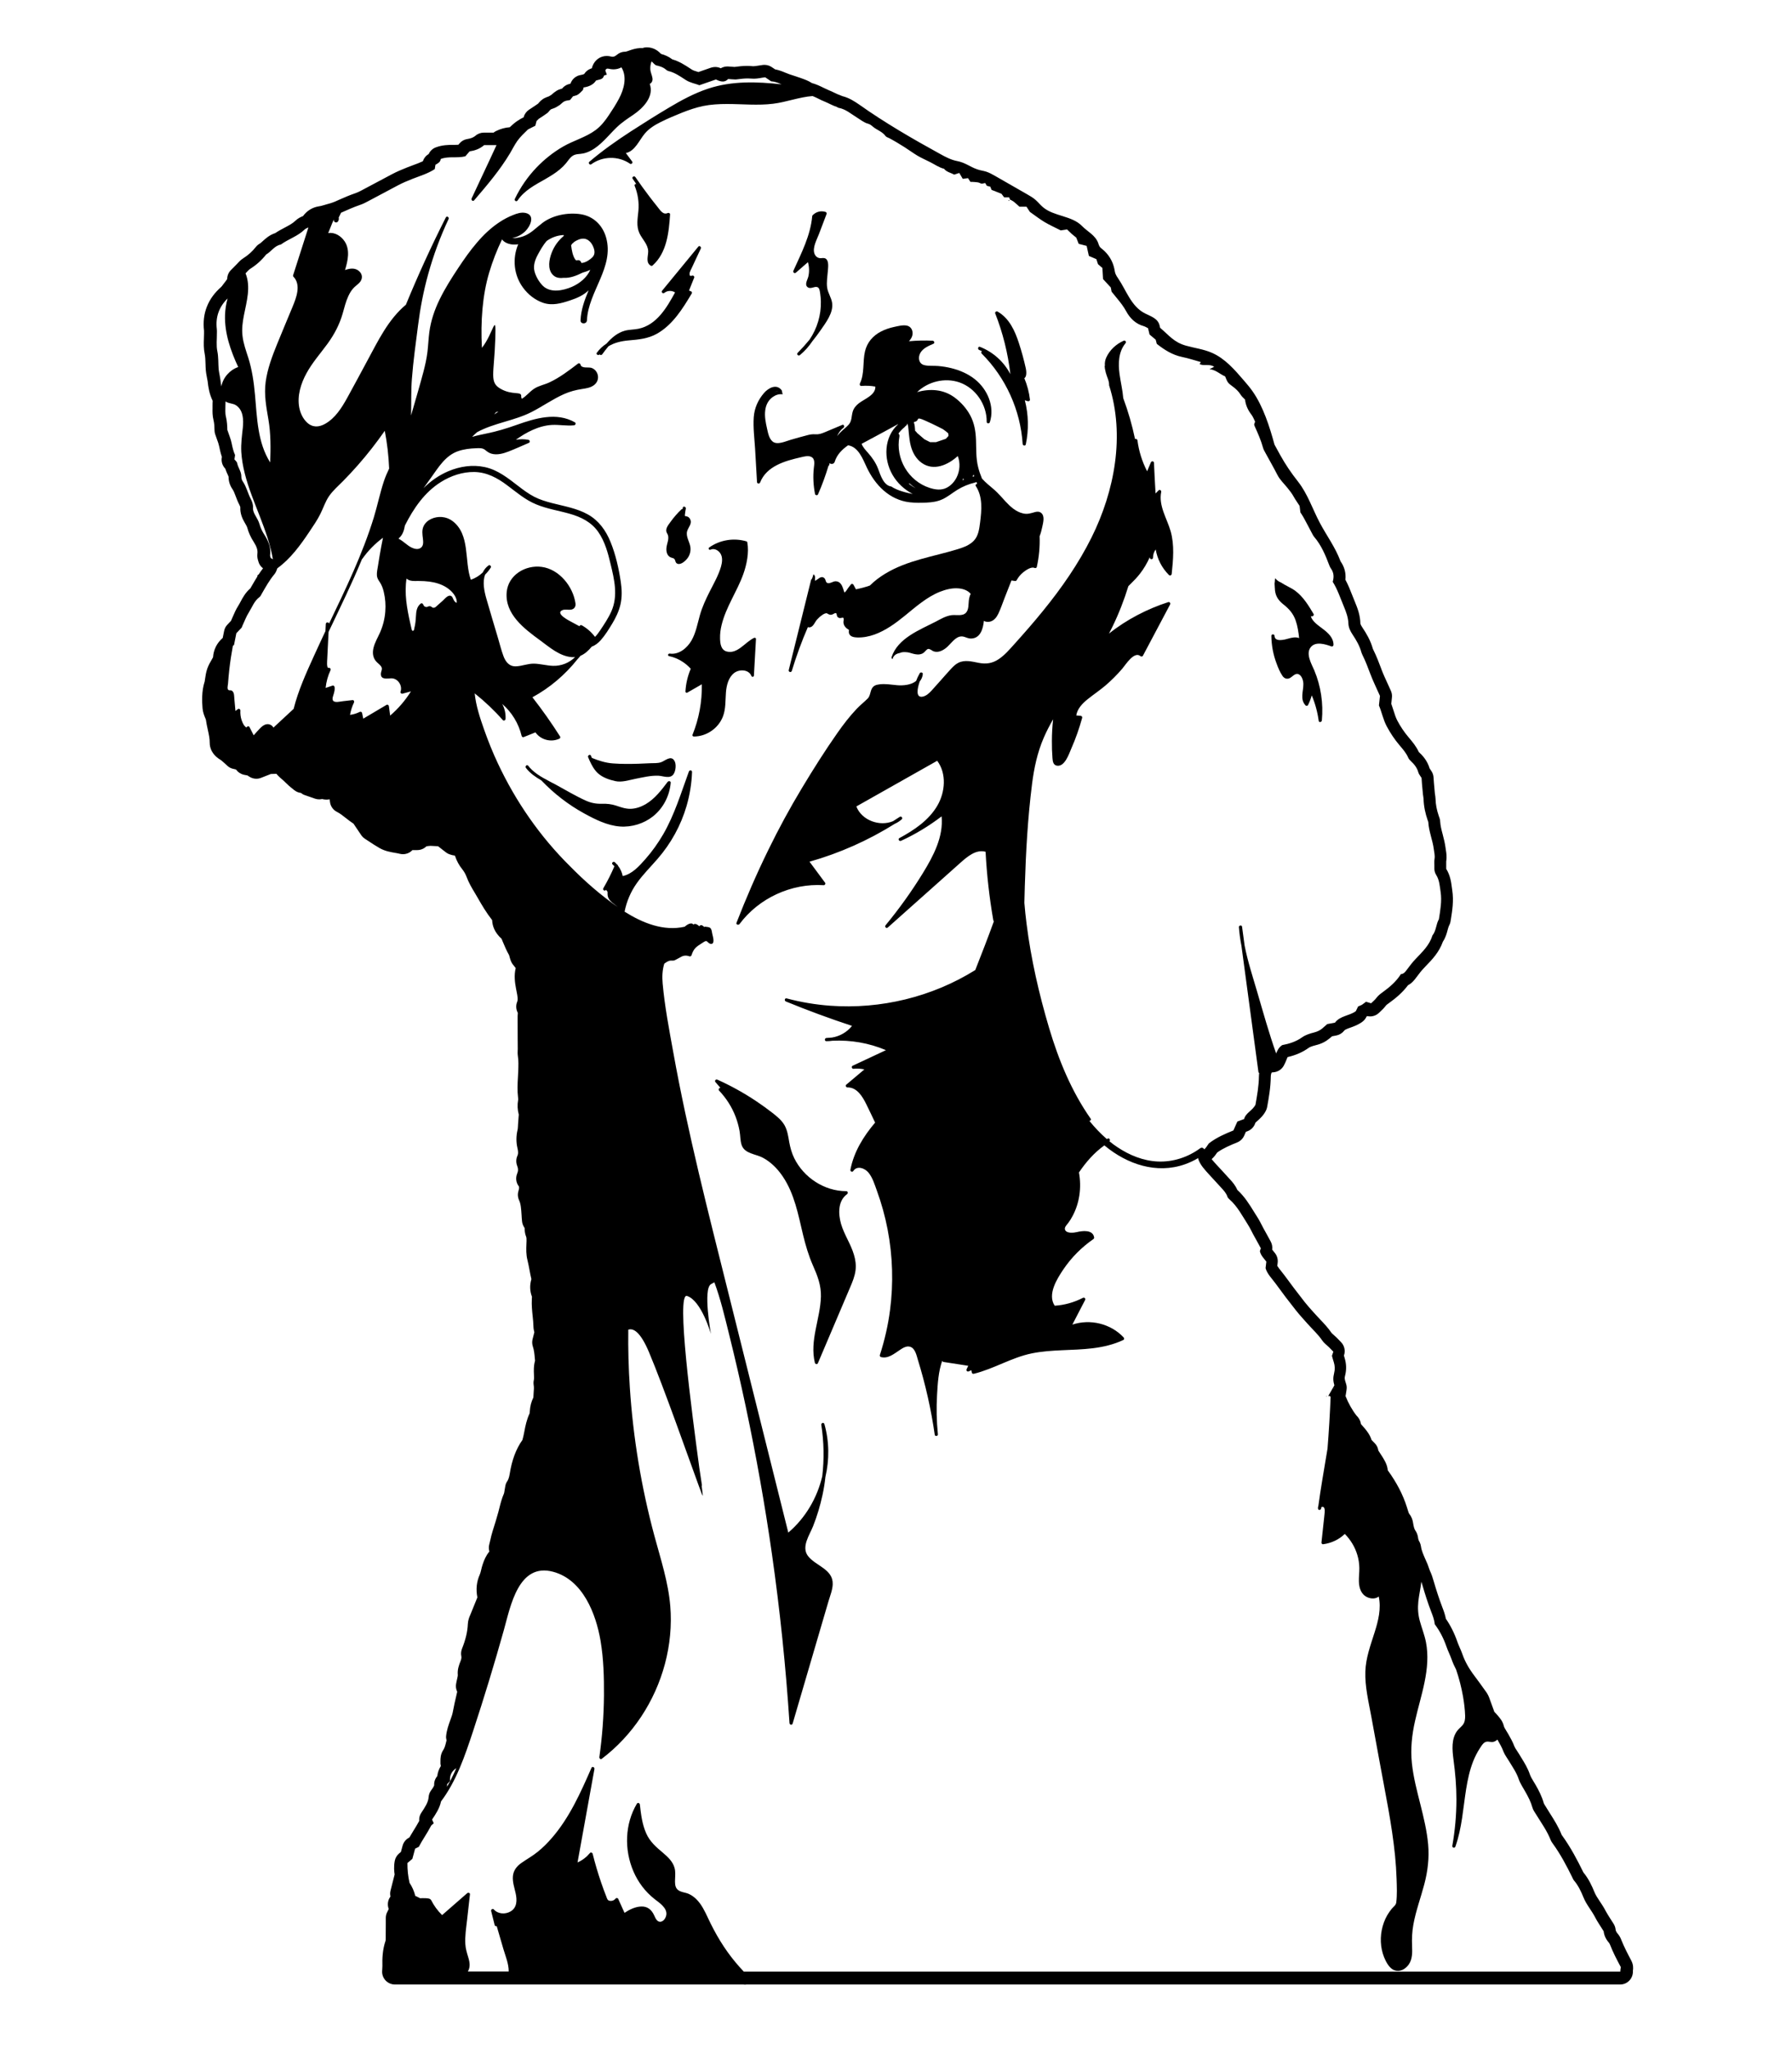 <?xml version="1.0" encoding="UTF-8"?>
<svg enable-background="new 0 0 2800 3200" version="1.1" viewBox="0 0 2800 3200" xml:space="preserve" xmlns="http://www.w3.org/2000/svg">

	<path d="m1577.2 312.3c-0.6 0.2-1.2 0.4-1.7 0.6 0.4 0.3 0.7 0.7 1.1 1 0.1-0.5 0.4-1 0.6-1.6z"/>
	<path d="m2548.9 3061.8c-5.5-10.4-11.3-21.4-15.8-32.8-1.4-3.7-3.3-6.8-5.6-9.4s-3-5.1-3.1-6.1c-0.3-3.1-1.3-6.1-2.9-8.8-1.7-2.8-3.4-5.4-5-7.8-3-4.7-5.6-8.8-7.7-12.7-2.8-5.5-6-10.3-9.1-14.9-3.4-5.1-6.5-9.8-8.4-14.5-3.9-9.6-9-20.8-17.3-30.8l-0.3-0.6c-8.6-17.6-19.2-38.1-33.2-57.4-0.2-0.3-0.4-0.6-0.5-0.8-4.9-12.4-11.6-22.9-18-33-2-3.1-3.8-6-5.6-9-0.6-1-1.2-2-1.8-2.9-0.8-1.3-2-3.1-2.3-3.9-3.1-11.1-8.2-20.8-12.8-28.8-1-1.8-2-3.4-3-5-2.5-4.1-4.9-8.1-6-11.4-3.5-10.3-8.9-18.9-13.6-26.5-1.2-1.9-2.3-3.8-3.4-5.6s-2.2-3.5-3.3-5.1c-1.6-2.4-3.3-5-3.9-6.6-2.7-7.2-6.1-13.2-9.4-19l-0.3-0.5c-1-1.7-1.9-3.3-2.9-4.8-1.8-3-3.6-5.8-4-7.8-1.7-7.1-5.9-12-8.4-14.9-0.3-0.3-0.5-0.6-0.8-1-1.9-2.3-3.8-4.3-5.6-6.1-0.3-0.9-0.7-1.9-1-2.8-2.3-6.4-4.7-12.9-7.1-19.5-1.6-4.3-3.9-7.8-5.8-10.3l-2.1-2.9c-4.8-6.7-9.7-13.6-14.8-20.3-8.9-11.7-15.1-22.8-19-34-1.4-3.9-2.9-7.5-4.5-11-1.3-3.1-2.6-6-3.5-8.7-4.5-13.1-10.7-25.4-17.9-35.8-1.3-6.8-3.6-13-5.8-18.6l-0.2-0.6c-4.4-11.5-8.6-24.3-13.3-40.3-1.4-4.8-3-10-5.6-15.4-0.4-0.8-0.9-2.3-1.4-3.8-0.7-2-1.4-4.2-2.4-6.7-1-2.3-1.9-4.5-2.9-6.6-3.4-7.7-6.4-14.3-7.3-20.8-0.6-4.2-2.2-7.4-3.4-9.2-0.4-1.1-0.7-2.2-1-3.4-0.3-2.4-0.9-7.5-4.4-12.4-1.8-2.6-2.7-6.5-3.7-12.8-0.6-3.5-2-8.6-5.8-13.2-0.8-1-1.8-4.2-2.6-7-0.3-1.1-0.7-2.3-1.1-3.5-6.2-19.7-16.1-38.6-29.9-57.6-0.9-9.1-4.1-14.8-14.7-30.8-0.6-4.2-2.4-8.1-5.4-11.2l-3.1-3.2-2.2-2.3c-2.4-7.9-7.2-13.8-10.4-17.7-1.2-1.5-2.4-2.8-3.5-4-0.9-1-2-2.2-2.6-3-1-7.1-5.2-11.5-7-13.3-6.4-8-13-19.8-17.1-30.4 0.1-0.5 0.2-1 0.3-1.6 0.4-2.2 0.7-4.4 1-6.3 0.1-0.7 0.2-1.5 0.3-2.2 0.5-3.1 0.2-6.2-0.8-9.2-2.6-8-2.4-8.8-1.5-12.6 2.4-9.4 2.1-18.6-0.8-27.9-0.3-1.1-0.7-2.2-1-3.4l0.1-0.4c2.5-7.1 0.7-15.1-4.5-20.5-0.8-0.8-1.5-1.6-2.2-2.3-1.6-1.7-3.2-3.4-4.9-5-1.6-1.6-3.1-2.9-4.5-4.1-1.3-1.1-3-2.6-3.4-3.2-5.5-8.1-11.8-14.7-17.8-21-2.4-2.5-4.6-4.8-6.7-7.2-1.3-1.4-2.6-2.9-3.9-4.3-4.9-5.4-9.5-10.6-13.7-15.9-11.7-14.9-21.8-28.3-31-40.9-1.9-2.6-3.8-4.9-5.6-7.2-2.2-2.7-4.6-5.8-6-8.1l0.6-5.1c0.6-5.3-0.9-10.6-4.2-14.8-0.9-1.1-1.7-2.1-2.5-3.1-0.6-0.7-1.3-1.6-1.9-2.4 0.6-4.2-0.2-8.6-2.2-12.4-0.9-1.7-1.9-3.5-2.8-5.2-2.1-3.9-4.3-8-6.6-12-1.5-2.5-2.9-5.3-4.4-8.2-2.3-4.4-4.6-9-7.6-13.6-1.7-2.6-3.3-5.3-5.1-8.1-6.8-11-14.4-23.4-25.8-33.8-3.2-7.4-7.9-12.6-11.6-16.6-0.3-0.4-0.7-0.7-1-1.1-3.9-4.3-7.9-8.7-11.7-12.8-2.2-2.4-4.3-4.7-6.5-7l-1.5-1.6c-2.8-3.1-5.6-6.1-7.8-8.9 4.2-3.7 6.9-7.7 8.7-10.4 9.9-7 20.4-11.3 31.4-15.8 4.8-2 8.6-5.7 10.7-10.4l0.9-2 1.8-4.1 2.5-0.9c5.9-2.2 10.5-7 12.3-13.1 0.6-0.8 2.2-2.2 3.4-3.2 3.9-3.5 9.3-8.3 13.1-15.8 0.9-1.8 1.5-3.6 1.9-5.6 2.6-14.3 5.5-30.5 5.7-47.4 0.1-3.5 0.7-5.5 1.6-6.7l3-0.3c6.5-0.6 12.4-4.4 15.6-10.1 2-3.5 3.3-6.8 4.4-9.6 0.5-1.2 1.1-2.8 1.7-4 12.9-3 23.5-7.6 32.9-14.4 3.1-2.2 9.3-3.7 11.6-4.3 8.3-2 15.1-5.5 21.1-10.5 1.3-1.1 2.6-2.3 3.9-3.3l0.6-0.1 5.9-1.1c4.8-0.9 9.2-3.5 12.2-7.4 1.4-1.8 4.7-3.1 9.9-4.9 5.6-2 12.5-4.5 18.9-9.3 2.6-1.9 4.6-4.4 6-7.3l0.3-0.7c0.4-0.2 0.9-0.5 1.3-0.7 1.4 0.3 2.9 0.5 4.3 0.5 5.3 0 10.4-2.1 14.2-5.9 0.7-0.7 1.4-1.4 2.3-2.2 2.4-2.2 5.3-5 8-8.6 1-1.3 3.3-3 5.6-4.6 9-6.5 20.1-15.3 29.1-27.4 6.3-3.3 10.1-8.4 12.1-11l0.5-0.7 1.4-1.8c3.6-4.8 7-9.3 10.6-13 1.1-1.1 2.1-2.2 3.1-3.3 9.9-10.2 20.9-21.6 26.8-38.2 4.3-6.5 6.1-13.2 7.4-18.2 0.7-2.5 1.4-5.2 2-6.3 1.2-2.1 2.1-4.5 2.5-6.9 0.2-1.2 0.4-2.3 0.6-3.5 2.2-13.6 4.6-28.9 2.2-45-0.2-1.4-0.4-2.8-0.6-4.3-1.1-8.6-2.5-19.3-8.9-29.6v-0.7c0.1-2.4 0-4.6 0-6.6 0-1.5-0.1-3.6 0-4.3 1.2-7.1 0.2-13.2-0.5-17.6-0.2-1-0.3-2-0.4-2.8-1-7.8-2.8-14.9-4.6-21.8-1.9-7.1-3.6-13.7-3.9-19.8-0.2-4.1-1.5-7.1-2.1-8.6-3.3-9.6-5-18.5-5.2-27.3-0.1-2.7-0.5-5-0.8-6.7-0.1-0.5-0.2-1.1-0.2-1.4-0.5-5-1-10.1-1.4-15.6-0.2-2.3-0.4-4.6-0.5-6.9-0.1-1-0.1-1.9-0.2-2.8-0.2-3.2-1.2-6.2-2.8-8.9-1-1.6-1.9-3-2.7-4.1l-0.6-0.9c-3.7-12.4-11.3-20.5-16.9-25.6-4.1-8.9-9.8-15.6-14.8-21.6l-1.2-1.4c-6.9-8.2-12.7-16.8-17.7-26.3-2.3-4.5-4.1-9.8-5.8-15.5-1.1-3.4-2.2-6.9-3.5-10.5l1-10c0.4-3.5-0.2-7-1.6-10.2-1.6-3.5-3.2-7.1-4.8-10.6-3.7-8-7.2-15.6-10.1-23.3l-0.1-0.4c-3.7-9.8-7.5-19.9-12.5-29.9-0.4-0.9-0.6-1.3-0.7-1.5-3.7-13.3-10.3-24.2-16.2-33-3-4.5-3.3-6.3-3.3-6.7-0.3-12.8-4.3-23.4-8.7-34-1.3-3-2.4-6-3.7-9.2-3.2-8.3-6.6-16.8-11-25 1.1-10.5-1.5-20.1-7.6-28.7 0-0.1-0.1-0.2-0.1-0.3-8.3-22.1-21.3-39.2-32.2-59.7-11.4-21.4-18.9-45-33.9-64.2-11-14-19.7-26.7-28.3-42.2-2.1-3.8-4.3-7.7-6.3-11.5-0.3-0.6-0.7-1.2-1-1.8-0.5-0.9-1.1-2-1.4-2.6-7.6-27.9-17.6-59.5-34.3-83.3-4.1-5.9-8.8-11.3-13.5-16.8-14.5-16.9-29.6-34.4-50.1-43.3-12.8-5.6-26.9-7.3-40.4-11.1-19-5.3-26.5-16.2-40.4-27.9l-0.8-3.5c-2.7-11.3-13.7-14.3-22.9-19-21.6-10.9-29.1-36-42-54.8-1.5-2.1-2.9-4.3-3.9-6.7-1.1-2.7-1.4-5.6-2-8.4-2.4-11.6-8.9-22.3-18-29.8-1.9-1.5-4-3-5.2-5.1-0.9-1.5-1.3-3.2-1.9-4.9-4.4-12.4-16.7-17.9-25.4-26.8-15.9-16.3-43.5-14.7-60.9-29.3-4.4-3.7-7.9-8.3-12.3-12-3.7-3.1-7.8-5.5-12-7.9-16.6-9.5-33.2-19-49.9-28.6-4.7-2.7-9.5-5.4-14.7-7.1-4.5-1.4-9.3-1.9-13.7-3.5-11.7-4-18.8-10.6-31.6-13-9.5-1.8-18.1-6.4-26.6-11.1-42.7-23.4-86.8-49-126.4-77.1-6.9-4.7-15.4-10.5-26.4-13.2-1-0.5-2.2-1-3.6-1.5-2.5-0.8-5.5-2.2-8.6-3.7-2.7-1.3-5.8-2.8-9.1-4.1-2.4-1-5-2.2-7.8-3.6-5.4-2.7-11.4-5.6-18.4-7.5-5.4-3.5-10.9-5.5-15.4-7.1l-1.3-0.5c-3.9-1.4-7.6-2.6-11.3-3.8-4.7-1.5-9.1-2.9-13-4.6-5.1-2.2-10.6-4.3-16.5-5.4l-5.4-3.6c-3.3-2.2-7.2-3.4-11.2-3.4-0.8 0-1.5 0-2.3 0.1-2.7 0.3-5.2 0.7-7.4 1.1-2.9 0.5-5.7 0.9-7.6 0.9h-0.8c-2.9-0.3-5.9-0.5-9-0.5-7 0-13.5 0.8-19.5 1.6h-0.5c-1 0-2.6-0.1-4.2-0.3-1.7-0.2-3.6-0.3-5.8-0.4h-1c-3.6 0-7.1 1-10.2 2.8-2.8-1.4-5.8-2-8.8-2-2.2 0-4.4 0.4-6.6 1.1l-11.8 4.1-7.7 2.7c-0.4-0.1-0.9-0.3-1.3-0.4-3.7-1.1-6.9-2.1-9.1-3.5-1-0.6-1.9-1.3-2.9-1.9-7.8-5.1-16.5-10.8-27.5-14-5.8-4.5-12-7-17.6-8.5-3.5-3.6-10.5-10.3-22.2-10.3h-0.3c-2.3 0-4.5 0.4-6.6 1.2-0.7-0.1-1.5-0.1-2.2-0.1h-1c-7.4 0.4-13.5 2.5-17.9 4.1-1.8 0.6-4.2 1.5-5.1 1.6h-0.6c-4.8 0-9.4 1.7-13 4.8-3.2 2.8-5.3 3.1-6.8 3.1-0.8 0-1.8-0.1-2.8-0.4-2.1-0.5-4.2-0.8-6.3-0.8-10.1 0-18.7 6.1-22.4 16-0.4 1-0.7 2.1-0.9 3.2-0.5 0.1-1 0.3-1.5 0.5-4.3 1.5-8 4.5-10.4 8.3 0 0-1.1 1-5.5 1.7-7.5 1.2-13.6 6.4-16 13.5-0.1 0-0.2 0-0.2 0.1-1 0.3-2.2 0.6-3.5 1-3.7 1.2-7 3.6-9.4 6.6-6.7 1.7-10.3 4-16.8 9.8-0.1 0.1-0.2 0.1-0.3 0.2-1 0.5-2.3 1.3-3.7 2.2-0.3 0.1-0.9 0.3-1.3 0.5-1.1 0.4-2.4 0.8-3.8 1.5-6 2.5-9.5 6.8-11.3 9v0.1c-3.2 2.3-6.6 4.5-9.9 6.7-1.6 1-3.2 2.1-4.7 3.1-4 2.7-7 6.8-8.2 11.5v0.2c-3.4 1.7-6.9 3.6-10.5 6.1-4.3 3-7.9 6.3-11.3 9.5-7.1 0.5-14.2 2.4-21.3 5.9-1.4 0.7-2.8 1.5-4 2.5h-15.2c-4.8 0-9.5 1.7-13.1 4.9-3.1 2.6-7 4.2-12.7 5.1-4.7 0.7-9 3.1-12.1 6.7l-1.9 2.2c-2.3 0.2-4.9 0.2-7.6 0.2-7.8 0-17.6 0.1-27.8 4-5 1.9-8.9 5.7-11 10.4 0 0-0.1 0.1-0.2 0.1-4.3 2.5-7.4 6.5-8.9 11.1-4.6 2.2-9.7 4.1-14.9 6-2.9 1.1-6 2.2-9 3.4-8 3.2-16.6 6.7-25.2 11.3-16.9 9.1-32.3 17.3-47 25-2.8 1.5-6.1 3.1-9.3 4.2-9.2 3.1-17.8 6.9-26.2 10.6-2.1 0.9-4.2 1.8-6.3 2.8-3.6 1.5-7.9 2.8-12.5 4-1.8 0.5-3.6 1-5.5 1.6-2.2 0.7-4.4 1.2-6.6 1.5-10.1 1.6-18.6 6.9-24.7 15.2-3.5 1.4-7.9 3.4-11.9 7.3-4.2 4.1-10 7.2-16.8 10.8-4.6 2.4-9.7 5.1-14.7 8.5-9.1 2.9-15.3 8.7-19.6 12.6-1.8 1.6-3.6 3.3-4.7 3.9-2.3 1.3-4.3 3-5.9 5-5.5 7-11.9 12.8-19.6 17.7-4 2.5-6.8 5.5-8.8 7.7-0.5 0.5-1 1-1.3 1.4-2 2-4 4-6.2 6.3-1 1-2.1 2.2-3.3 3.3-3.6 3.6-5.6 8.5-5.7 13.6-0.2 0.5-0.8 1.7-2.4 3.6-1.3 1.6-2.5 3.3-3.6 4.7-1.1 1.6-2.6 3.5-3.3 4.2-10.3 9-17.8 19.2-22.3 30.6-4.7 11.6-6.2 24.4-4.6 37.9v1.6 3c0 2.4-0.1 5-0.2 7.7-0.3 7.3-0.5 15.5 1.3 24.2 0.9 4.4 1 9.4 1.2 14.8 0.1 3.4 0.2 6.9 0.5 10.6 0.3 3.2 0.8 6.1 1.3 8.6 0.1 0.8 0.3 1.5 0.4 2.3 0.2 1.1 0.4 2.2 0.6 3.1 0.3 1.3 0.5 2.5 0.6 3.3 0.9 8.7 2.6 19.6 7.8 30.2-0.1 2.6-0.3 5.2-0.2 8v3.8c-0.1 5.1-0.2 11.5 1.5 18.2 1.3 5.1 1.5 10.8 1.6 16.1 0 2 0.4 4.1 1 6 1 2.8 1.9 5.4 2.7 7.7 1.6 4.3 2.8 7.7 3.4 10.7 1.2 5.8 2.5 11.5 4.4 17l-0.2 1.4c-0.8 5.4 0.6 11 4 15.3 0.5 0.7 1.1 1.3 1.6 1.9 1 3.2 2.2 6 3.3 8.3 0.7 1.5 1.6 3.5 1.8 4.3-0.1 6.5 2 13.5 6 19.2 2 2.9 3.5 6.8 5.2 11.4 1.5 4 3.2 8.5 5.6 13 1.5 2.9 1.5 3.8 1.5 3.8-0.5 10.1 3.3 18 6.6 23.7l0.3 0.5c1.7 2.9 3.5 6 4 7.9 2 7.6 5.4 15 10.2 22.4 4.6 7.2 6.3 12.6 5.6 18-0.7 5.3 0.7 9.5 1.3 11.5 0 0.1 0.1 0.3 0.1 0.4 1.1 4.5 3.7 8.4 7.4 11.1-2.5 3.2-4.8 6.4-6.9 9.7-0.1 0-0.1 0-0.2 0.1-1.4 0.5-1.9 1.8-1.7 2.9-3 4.7-5.7 9.5-8.4 14.1-0.6 1-1.1 1.9-1.7 2.9-0.3 0.5-0.6 1.1-0.8 1.5-7.8 6.7-12.1 14.7-15.6 21.3-1.2 2.2-2.3 4.3-3.4 6-3.7 5.8-6.2 11.7-8.5 17-0.9 2-1.7 3.9-2.5 5.7-0.1 0.3-0.3 0.6-0.4 0.9l-0.5 0.5-5.2 5.5c-2.6 2.7-4.3 6.1-5 9.8l-2.2 10.8c-9 7.8-14.3 18.2-15.1 30.2-0.6 1.1-1.3 2.2-1.9 3.4-2.4 4.1-5.1 8.7-7.1 14.3-2 5.9-2.8 11.4-3.5 16.3-0.2 1.4-0.4 2.8-0.6 4.1-0.1 0.3-0.2 0.7-0.4 1.1-4.2 13.4-3.9 29.5-2.9 40.6 0.6 6.3 2.6 11.2 4.1 14.8 0.4 0.9 0.9 2.2 1.1 2.7 0.8 5.6 1.9 10.8 3 15.8 1.6 7.3 3.1 14.1 3 20.3-0.1 4.6 1.2 8.2 1.8 9.8 0.4 1.2 0.9 2.4 1.6 3.6 4.1 7.4 9.8 11.1 13.3 13.3 0.5 0.4 1.2 0.8 1.5 1 1.5 1.2 3.3 2.8 5.5 4.8 1.2 1.1 2.5 2.4 4 3.7 2.7 2.5 6.1 4.2 9.8 4.8 2.5 0.4 3.5 0.9 3.9 1.2 2.9 4 7.2 6.8 12.1 7.9 1.4 0.3 2.6 0.5 3.6 0.7 0.6 0.1 1.3 0.2 1.8 0.3 0.4 0.2 0.8 0.5 1.2 0.8 0.8 0.5 1.7 1.1 2.7 1.7 3.1 1.8 6.6 2.7 10.1 2.7 2.5 0 5-0.5 7.3-1.4l12.7-5 2.6-1c0.6 0 1.3-0.1 1.9-0.1 2.3-0.1 4.6-0.2 6.8-0.2 0.8 0.9 1.6 1.8 2.5 2.8 2.2 2.3 4.3 4.1 6.2 5.7 0.9 0.8 1.8 1.5 2.5 2.2 0.9 0.8 1.9 1.8 2.9 2.8 1.5 1.5 3.2 3.1 5.1 4.8 2.2 2 4.5 3.8 6.5 5.4 0.8 0.6 1.5 1.2 2.2 1.8 2.9 2.3 6.3 3.8 9.9 4.3h0.4c1.9 1.5 4 2.8 6.3 3.5l9.2 3.2 6.6 2.3c2.1 0.7 4.3 1.1 6.5 1.1 0.6 0 1.1 0 1.7-0.1 1.1-0.1 2.1-0.2 3-0.4 2.2 0.6 4.4 0.9 6.6 0.9 1.9 0 3.6-0.2 5.1-0.5l0.5 4.1c0.8 6.7 4.9 12.6 11 15.6 4.5 2.2 8.7 5.6 13.6 9.4 3.7 2.9 7.7 6.1 12.2 9l4.9 7.3 7.1 10.5c1.5 2.3 3.5 4.2 5.8 5.7 1.9 1.2 3.8 2.5 5.9 3.9 5 3.3 10.7 7.1 16.7 10.5 8.5 4.9 17.3 6.4 24.3 7.6 2.8 0.5 5.4 0.9 7.6 1.5 1.7 0.4 3.3 0.6 5 0.6 5 0 10-1.9 13.7-5.4l1-1h7.7c5.2 0 10.3-2.1 14-5.7 1.3-0.5 4.6-0.8 6.6-0.9l6.1 0.3 5.7 0.3 3.7 2.9 8.5 6.6c2.1 1.6 4.5 2.8 7 3.5 0.2 0.1 0.4 0.1 0.6 0.2 1.3 0.4 3.6 1.1 6.4 1.4 0.1 0.3 0.3 0.7 0.5 1.1 2.4 7.2 6.2 14.2 11 20.1 2.9 3.7 5.2 7.6 6.7 11.7 3.6 9.7 8.6 18.1 13.1 25.5 1.6 2.6 3 5.1 4.4 7.5 6.2 10.9 13.5 23.3 22.6 34.9 0.3 8.9 3.8 19.3 14.7 29.1 0.7 1.6 1.3 3.1 1.9 4.6 3.1 7.3 5.9 14.1 9.9 21 0.2 0.4 0.4 1.5 0.6 2.2 0.6 2.2 1.3 5.1 2.8 8.3 0.7 1.5 1.5 2.9 2.5 4.1 0.4 0.5 0.9 1.1 1.3 1.6 1.3 1.6 2.3 2.9 3.1 4-2.8 11.3-1.3 22.3 0.5 32 0.3 1.6 0.6 3.1 0.9 4.6 1.5 7.6 2.4 12.5 0.9 16-2.3 5.6-1.9 12 1 17.3-0.4 3.7-0.3 7.1-0.3 10.1v2.5c0 9.9 0.1 19.9 0.1 29.8 0 4.8 0 9.6 0.1 14.4 0 0.4 0 1.1-0.1 1.7-0.1 2.3-0.2 5.5 0.3 9.1 1.1 7.2 0.9 14.6 0.5 24.2-0.1 2.8-0.3 5.6-0.4 8.5-0.6 10.3-1.2 20.9 0.2 32.2 0.3 2.2 0.1 3.2 0.1 3.4-1.4 7.8-1 15.8 1 23-0.1 0.8-0.1 1.6-0.2 2.4-0.3 4.5-0.6 8.3-0.9 12.2-0.1 1.3-0.2 2.5-0.2 3.6-0.1 2-0.2 4.1-0.5 5.2-2.4 9.9-2.5 19.5-0.2 29.2 1.8 7.6 0.4 10.5 0 11.4-2.4 5-2.5 10.8-0.5 16 1.8 4.5 1.8 7.8-0.1 12.4-2.6 6.5-1.7 13.8 2.5 19.4 0.3 0.4 1.4 1.8-0.4 7.5-1.5 4.8-1.1 10 1 14.5 2.8 5.9 3.2 13.5 3.8 22.3 0.2 3.4 0.4 6.9 0.8 10.6 0.3 2.9 1.2 5.6 2.6 8.1l1.5 2.5c0 3.6 0.2 8.4 2.3 13.4 0.5 1.2 0.7 3 0.6 6.5 0 1.7-0.1 3.5-0.2 5.3-0.3 7.6-0.6 16.1 1.7 25 1.2 4.7 2.1 9.6 3.1 14.9 0.9 4.7 1.8 9.6 3 14.6-2.8 9.4-2.5 18.6 0.9 27.5 0 0.5-0.1 1.2-0.1 1.7 0 0.6-0.1 1.3-0.1 1.9-0.5 9.5 0.4 18.3 1.3 26.8 0.6 5.5 1.1 10.8 1.2 15.8 0.1 3.6 0.7 6.7 1.4 9.2l-1.5 6-1.3 5.1c-0.9 3.7-0.7 7.6 0.5 11.2 1.9 5.5 2.5 12 3.1 18.9 0.1 1.1 0.2 2.1 0.3 3.3-2.3 8.1-2 15.5-1.7 21.7 0.1 3.4 0.3 6.7-0.2 8.6-0.6 2.6-0.6 5.3-0.2 7.9 0.6 3.2 0.3 7.3-0.1 12-0.1 2.2-0.3 4.7-0.4 7.2-3.3 6.6-5.2 13.9-5.6 21.9-0.1 2-0.3 2.9-0.4 3.1-4.5 9.7-6.5 19.5-8.1 28.1-0.9 4.6-1.8 9.1-3 13.2-10 14-16.5 31.5-19.9 53.1-0.9 5.7-2.5 9.4-3.5 10.9-1.7 2.3-2.8 4.9-3.3 7.7-0.5 2.6-0.9 4.9-1.2 7-0.3 1.7-0.6 4.1-0.9 4.8-3.4 7.7-5.4 15.5-7.1 22.3-0.6 2.5-1.2 4.8-1.8 7-2.8 10.1-5.6 19.4-8.6 28.6-1.7 5.4-3 10.7-4.1 15.8-0.5 2.1-1 4.2-1.5 6.2-0.7 2.9-0.8 5.9-0.2 8.8l0.4 2.1c-5.3 6.3-8.2 13.4-10.3 19.7-1.1 3.2-1.9 6.3-2.5 9-0.7 2.8-1.3 5.4-2.1 7.1-5 11.1-6.3 22.9-3.8 35.8-0.4 0.9-0.7 1.8-1.1 2.7-3.3 8-6.7 16.3-10 24.6-0.1 0.3-0.2 0.6-0.4 0.9-1.3 3-3.1 7.6-3.4 13.3-0.5 12-3.4 24.3-9.2 38.8-1.4 3.7-1.8 7.6-1 11.5 0.3 1.4 0.4 3.4-1 7.2l-0.6 1.5c-1.9 4.8-4.7 12.1-3.9 20.5 0.1 1.3-0.5 4-1.1 6.6-0.5 2.3-1.2 4.9-1.6 7.8-0.6 3.6-0.1 7.4 1.3 10.8l0.5 1.1c-0.4 1.8-0.8 3.5-1.2 5.2-2 8.6-4.1 17.5-5.7 26.5-0.7 3.9-2.3 8.3-4 12.9-2.5 7-5.4 14.9-6.4 24.1-0.3 2.4 0 4.9 0.6 7.2-0.1 0.6-0.3 1.1-0.4 1.7-1.3 5.4-2.5 10.1-4.6 13.2-4.5 6.6-4.5 13.5-4.5 17.2v0.9c-0.2 2.4 0 4.8 0.6 7.1-3 4.8-4.9 10.1-5.6 15.8-3.3 3.9-5.1 8.9-4.8 14 0 0.2 0 1.9-4.7 8.1-2.4 3.1-3.7 6.9-4 10.8-0.5 7.9-5.8 15.9-11.4 24.3-2.6 3.8-3.7 8.3-3.3 12.8-3 5.5-6 10.5-9.1 15.4-2.2 3.6-4.3 7-6.3 10.5h-0.1c-5.1 2.5-8.9 7.1-10.4 12.6l-2.7 9.9-2.9 2.4c-3.5 3-5.8 7-6.7 11.5-1.7 9.1-0.9 16.6-0.2 21.3l-3.4 13.3-3 11.8c-0.8 3.1-0.8 6.3-0.1 9.3l-1 1.5c-3.4 5.4-4 12.1-1.7 17.9-0.5 1.1-1.2 2.5-1.7 3.6-0.3 0.5-0.5 1-0.8 1.5-1.4 2.8-2.1 5.8-2.1 8.8v8.6c0 6.8 0 13.2-0.1 19.6v2.6c0 1.6 0 3.9-0.2 4.7-4.9 14.4-5.3 28.1-5 39.7 0 1.3-0.1 3-0.2 4.7-0.1 1.1-0.1 2.2-0.2 3.3-0.3 5.5 1.8 10.8 5.5 14.7 3.8 3.9 9 6.2 14.5 6.2h544.8c1.4 0.3 2.8 0.3 4.2 0h1365.3c5.5 0 10.7-2.2 14.5-6.2 3.7-3.9 5.7-9.1 5.5-14.5v-0.8c0.6-3.4 0.9-9.5-2.5-15.8zm-464.6-895.2c0.1 0.2 0.1 0.4 0.2 0.7-0.2 1-0.3 2-0.4 3.1 0.1-1.3 0.2-2.6 0.2-3.8zm-1703.1-1674.6c4.2-21.4 11-43.9 2.5-65.1v-0.1l0.8-0.8c2.2-2.2 4.2-4.8 6.8-6.4 9.5-6 17.7-13.4 24.6-22.2 8.1-4.6 13-13.7 22.9-15.5 11.8-8.6 26.3-12.9 37-23.3 1.5-1.5 3.6-2.3 6.1-3.4-7.9 24.9-15.9 49.8-23.9 74.6-0.3 0.9 0 1.8 0.6 2.4 12.2 12.8 4.3 33-1.5 47-8.1 19.5-16.3 39-24.3 58.6-7.7 18.9-14.9 38.3-17.7 58.6-2.7 20.2 1 39.4 4.4 59.3 3.7 22 3.5 44.3 2.7 66.5-19.9-31.2-20.5-69.9-23.8-105.9-1.8-19.5-4.5-38.7-10.4-57.4-3.6-11.3-7.8-22.6-9.1-34.5-1.3-10.8 0.2-21.7 2.3-32.4zm-35.3 111.5c-0.7-3.3-1.1-6.7-1.5-10.2-0.3-2.6-0.9-5.2-1.3-7.8-0.5-3-1.2-6.1-1.5-9.1-0.7-9.3-0.1-18.5-2-27.8-1.9-9-0.6-18.7-0.7-28 0-2.2 0.2-4.5-0.1-6.6-2.3-19.1 3.6-34.9 16.8-47.9-2.4 8.5-3.7 17.3-4 26.2-0.8 28.3 8.8 55.6 20.6 80.9-13.2 4.5-23.9 16.6-26.3 30.3zm59.6 215.1c-1.3-4.6-3.9-9-6.3-13.2-2.3-4-4.2-8-3.9-12.6 0.3-5.1-1.4-9.7-3.7-14.1-4.5-8.7-6.5-18.4-12.1-26.6-1.5-2.1-2.5-5-2.4-7.6 0.2-8-5.2-14.1-6.6-21.5-0.4-2-2.6-3.5-4.2-5.6 0.3-1.9 0.6-4.1 1-6.8-2.6-5.6-4.1-12.1-5.4-18.6s-4-12.6-6.7-20.7c-0.1-5.7-0.4-13.1-2.2-20.6-1.4-5.5-0.8-11.5-0.8-17.3 0-2.2 0.1-4.4 0.2-6.6 0.3 0.2 0.6 0.5 1 0.7 4.8 2.9 10.8 2.3 15.5 5.5 11.4 7.6 11.8 23 10.5 35.1-1.4 12.7-3.1 24.9-2.4 37.8 0.7 11.3 2.7 22.4 5.4 33.3 5.8 23.1 15 45.1 23.6 67.3 8.4 21.7 16.5 43.9 20.4 66.9-1.2-0.7-2.3-1.3-3.4-2-0.5-1.8-1.2-3.2-1-4.4 1.6-11.7-2.5-21.9-8.6-31.4-3.5-5.4-6.2-10.9-7.9-17zm85.2 205.4c-12.2 26.8-24.7 54.3-31.9 83-10.5 9.8-21 19.5-31.6 29.3-1.8-3.6-6.2-6-10.5-5.3-4 0.6-7.3 3.3-10 6-3.6 3.6-6.9 7.5-10.3 11.3-2.2-4.3-4.4-8.6-6.6-12.9-1.1-2.1-3.8-1.2-4.6 0.6-0.3 0.8-4-3.3-4.1-3.6-1.5-2.4-2.7-5.1-3.6-7.8-1.6-4.9-2.2-9.9-1.9-15.1 0.1-1.8-2.2-3.3-3.8-2.2l-3.9 3c-0.6-6.2-1.1-12.4-1.7-18.6-0.4-3.9 0.1-10-3.5-12.8-1.7-1.4-3.2-0.5-5-1-3.6-1.1-1.6-7.6-1.4-10.4 0.5-7.3 1.2-14.6 2-21.9 1.4-12.5 3.3-24.9 5.6-37.2 0.6-0.4 1.1-0.7 1.7-1 1.3-6.3 2.5-12.2 3.7-18.5 2.6-2.8 5.4-5.7 8.4-8.9 0.3-0.9 0.7-2.1 1.3-3.3 3.2-6.8 5.8-14 9.8-20.3 5.2-8.2 8.4-17.9 16.7-24 1.7-1.2 2.5-3.6 3.7-5.5 6-10.4 11.8-20.9 19.6-30.2 2.1-2.5 3.4-5.9 4.5-9.2 20.6-14.8 36.3-36.4 50.3-57.4 6-9 12.2-17.9 17-27.6 4.6-9.2 7.7-19.2 13.6-27.8 6.2-8.9 14.6-16.1 22.1-23.7 7.9-8 15.5-16.2 22.9-24.6 15-17 29-35 42-53.6 3.7 19.2 6 38.7 6.8 58.3 0 0.2 0 0.3 0.1 0.5-3.1 6.5-6 13.1-8.3 20-6.1 18.5-10 37.6-15.6 56.1-17.7 57.7-44.1 112-70.1 166.3-0.2-2.8-4.8-2.7-5 0.4-0.2 3.7-0.4 7.5-0.6 11.2-6 12.9-12 25.6-17.8 38.4zm118.9 93.5c-0.6-4.8-1.3-9.7-1.9-14.5-0.2-1.8-2-3.2-3.8-2.2-12.1 7.2-24.2 14.3-36.3 21.5-0.6-3-1.3-6-1.9-9-0.4-1.7-2.3-2.2-3.7-1.5-4.8 2.4-9.8 3.9-15.1 4.6 1.2-6.7 3.2-13.1 6.2-19.3 0.7-1.5-0.1-4-2.2-3.8-5 0.6-9.9 1.1-14.9 1.7-3.9 0.4-13.5 3.1-15.8-1.2-1.6-3 0.6-7.5 1.4-10.6 0.9-3.3 1.7-6.6 1.2-10.1-0.2-1.5-1.5-3-3.2-2.4l-10.8 3.6c1-9.6 3.5-18.8 7.6-27.6 0.9-1.9-0.6-4.2-2.8-3.7-3.8 1-2.3-12.3-2.3-13.9 0.3-6.2 0.6-12.4 0.9-18.6l1.2-23.7c17.9-37.6 36.3-75.1 52.2-113.6 0.2-0.2 0.5-0.4 0.7-0.7 8.9-12.6 19.7-23.6 32.1-32.7-1.9 9.4-3.7 18.8-5.3 28.3-0.9 5.2-1.7 10.3-2.5 15.5-0.7 4.8-2 9.9-1.7 14.8 0.2 4 2 7 4.2 10.2 3.3 4.9 5.3 10.2 6.6 16 2.4 10 3.1 20.3 2.3 30.5-0.8 11.1-3.6 22.2-8.1 32.4-3.5 8-8.2 15.6-10.3 24.2-1.8 7.5-1.2 15.2 4.1 21.2 2.3 2.6 5.2 4.5 7.3 7.2 3.8 4.7-0.1 7.9 0.1 12.9 0.2 9 10.8 6.3 16.4 6.3 10.3 0 17.7 11.5 14.3 20.9-0.7 1.8 1.3 3.5 3.1 3.1l13.2-3.6c-8.9 14.2-19.8 26.9-32.5 37.8zm104-176c-2.6-1.1-4.2-3.2-5.5-6.2-0.7-1.7-1.4-3.6-3.1-4.5-4.8-2.6-10.2 4.6-13.1 7.2s-5.8 5.1-8.7 7.7c-1.8 1.5-2.9 3.3-5.4 3.4-2.3 0.1-1.8-0.3-3.5-1.4-1.5-1-2.8-1.3-4.6-0.8-1.9 0.5-2 1.3-4.2 1-2.7-0.4-3.4-2.1-4.6-4.5-0.5-1.1-2.4-1.7-3.4-0.9-6.4 4.9-7.2 12.4-7.6 19.9-0.3 6.3-0.9 12.5-2.5 18.6-0.2 0.6-0.5 3.3-1 3.6-2.8 1.8-3-1.3-3.4-2.6-0.8-3.1-1.4-6.2-2.1-9.2-5.1-22.7-9.3-46.1-5.7-69.3 1.6 1.5 3.6 2.5 5.8 3.1 4.3 1.1 8.9 0.6 13.3 0.7 5.6 0 11.2 0.3 16.7 1 9.6 1.3 19.1 4.1 27.3 9.5 7.4 4.9 16.2 14.1 15.3 23.7zm-6.8-128c-9.5-7.1-22.6-8.1-33.3-3-4.9 2.3-9.2 6.1-11.6 11.1-3 6.3-1.9 13-1.1 19.6 0.5 4.8 1.2 10.6-2.9 14-4 3.4-9.9 2.2-14.2 0.2-7.7-3.5-13.2-10.3-20.8-14 0.1-0.3 0.3-0.6 0.4-1 5.9-4.9 8-12.1 9.4-19.8 13.5-26.7 30.7-51.9 56.3-67.9 15.5-9.7 33.5-15.8 51.9-15.6 19.6 0.3 36 9.1 51.3 20.6 14.7 10.9 28.5 23 45.7 30 16.9 7 35 9.7 52.5 14.7s33.8 13 44.4 28.4c10.3 14.8 15.1 32.6 19.2 49.9 5.9 24.4 11.9 49.6 1.4 73.7-4.7 10.7-11.3 20.5-17.8 30.2-2.3 3.3-4.8 7-7.9 10-5.6-7.4-12.5-13.5-20.7-18.1-1.6-0.9-3.2 0.1-3.6 1.5-4.1-2.2-8.1-4.4-12.2-6.6-3.3-1.8-25.1-12.6-15.4-18.1 4.3-2.5 10.5-0.3 15.2-1.4s6.8-4.9 6.2-9.5c-3.7-26.5-25.4-53.5-52.8-57.1-25.4-3.4-52.3 12.6-54.7 39.4-3.1 34.4 27.6 57.3 52.1 75.2 14.6 10.7 30.5 24.8 49.4 26.3 1.9 0.1 3.7 0.1 5.4-0.1-9 9-21.5 14.1-34.5 13.7-10-0.3-19.7-3.2-29.7-3.4-9.8-0.2-18.8 3.9-28.4 4.2-10.6 0.3-16.2-7.4-19.5-16.4-3.3-8.9-5.6-18.3-8.3-27.5-6.1-20.5-12.3-41-18.2-61.6-3.2-11.1-6.6-26.4-1.9-37.9 3.3-3.2 6.2-6.8 8.7-10.8 1.3-2-1.4-4.9-3.4-3.4-4.2 3-7.1 6.8-9.1 11-5.3 5.1-11.6 8.9-18.6 11.4-10.6-29.5-0.5-70.6-28.9-91.9zm-8.2 1972.9c1.8-2 3-3.3 4.6-5.1-0.9-8.7 2.9-15.7 9.8-20.1-4.3 10-9.1 19.8-14.6 29.2 0.2-1.3 0.3-2.6 0.2-4zm1833.2 292.6h-1369.6c-4.5-4.8-8.9-9.6-13.1-14.7-17.6-21.1-31.4-44.4-43-69.3-4.9-10.4-10-21.3-18.4-29.4-3.4-3.3-7.3-6.1-11.6-8-5.6-2.5-13.5-2.5-17.9-7.2-3.9-4.2-3.6-10.5-3.4-15.8 0.2-5.8 0.8-11.8-0.8-17.5-2.7-10-10.6-17.3-18.3-23.8-10.6-8.9-20.3-17.3-26-30.2-6.3-14.1-8.2-29.8-9.9-45-0.3-2.3-3.3-3.6-4.7-1.3-18.9 31.8-19.9 71.9-5.4 105.6 7.3 17 18.6 32 33.2 43.4 7.2 5.6 19.3 13.4 18.3 23.9-0.4 4.4-3.5 10.1-8.2 11.3-6 1.5-8.8-5.3-10.8-9.7-3.9-8.7-10.3-14.4-20.3-14-9.3 0.3-18.4 4.8-26.1 9.9l-9.9-21.9c-0.6-1.4-3-1.7-3.9-0.5-2.2 2.7-5.1 4.1-8.7 3.7-4.2-0.5-4.5-3-5.9-6.6-2.9-7.3-5.6-14.6-8.1-22-5.1-14.8-9.5-29.8-13.3-45-0.4-1.7-3-2.6-4.2-1.1-5.4 6.4-11.9 11.4-19.4 14.7 8.8-48.6 17.6-97.2 26.4-145.9 0.5-2.6-3.3-4.7-4.6-1.9-16.8 38.4-34.4 78-62.2 109.9-6.6 7.6-13.8 14.8-21.7 21.2-8.2 6.7-17.3 11.6-25.9 17.7-7.1 5-12.2 11.6-13 20.5-0.8 9.1 2.4 18 4.3 26.7 2.3 10.5 2.4 22.4-8.1 28.4-8.3 4.7-19.4 4.1-26-3.2-1.7-1.9-4.8 0.1-4.2 2.4 1.8 7.3 3.7 14.7 5.5 22 0.4 1.6 1.9 2.1 3.2 1.6l10.5 36c2.8 9.7 8.5 23.1 8.2 34.9h-63.8c1.4-2.3 2.3-4.9 2.6-7.7 0.7-5.2-0.7-10.4-2.2-15.3-2-6.5-3.9-12.8-4.3-19.7-0.8-12.6 1.3-25.3 2.7-37.8 1.5-13.3 3-26.7 4.5-40 0.3-2.4-2.8-3-4.3-1.8-13.1 11.4-26.1 22.8-39.2 34.2-7-6.8-12.7-14.6-17.1-23.3-0.3-0.6-0.7-0.9-1.1-1.1-1-2.4-12.2-2.1-16.4-1.9-0.2-0.2-0.4-0.4-0.7-0.5-1.9-0.9-3.8-1.9-5.7-2.8-0.3-0.2-0.6-0.3-0.9-0.3-1.8-7.3-4.8-14.2-9-20.5-2.3-10.1-3.4-20.3-3.3-30.6 0-0.1 0-0.2 0.1-0.4 1.6-1.4 4.3-3.7 7.6-6.4 1.2-4.5 2.6-9.6 4.3-15.9 0.8-0.4 2.7-1.4 5.8-2.9 5.1-10.1 12.5-20.1 19.4-33.3 0 0 0.5-0.4 1.2-1.1s1.7-1.5 2.7-2.4c-0.8-1.8-1.5-3.4-2.6-5.8 5.8-8.6 11.8-17.6 14-28.3 24.2-32.1 37.3-71.2 49.9-109.2 17.3-52.5 33.4-105.3 48.3-158.5 10.4-37.1 22.7-105.6 77.1-90.9 46.3 12.5 66.8 65.5 74 108 4.7 28.1 5.5 56.9 5.3 85.3-0.3 32.1-2.7 64.2-7.2 96-0.3 1.8 1.7 4.3 3.7 2.8 48.5-36.7 83.2-89.8 98.8-148.4 7.8-29.3 10.8-59.9 8.3-90.2-3.1-37.4-15-73.3-24.7-109.3-20.5-75.9-33.4-153.8-38.5-232.3-2-30-2.8-60-2.4-90 7.9-2.7 18.9 3.3 32.3 35 23.4 55.5 62.6 167.4 77.8 208.7v0.1c0.1 0.4 0.2 0.7 0.4 1 3.3 9 5.4 14.4 5.8 14.6 0.3 0.2-0.4-5.4-1.6-15.3 0.3-0.5 0.4-1 0.3-1.7-1.3-8.8-2.7-17.7-4-26.5-11.7-87-36.6-274-19.3-268.6 22.6 7.1 37.4 59.3 37.4 59.3s-12.7-69.9 0-77.6c2-1.2 3.8-2.2 5.4-3 9.7 26.1 16.1 53.5 22.8 80.4 9.4 37.8 18.2 75.8 26.3 114 16.2 76.3 29.9 153.1 40.9 230.3 12.5 87.5 21.6 175.5 27.4 263.7 0.2 2.8 4.1 3.5 4.9 0.7 10.7-36.6 21.5-73.2 32.2-109.8 5.4-18.3 10.7-36.6 16.1-54.9 2.6-8.7 5.1-17.4 7.7-26.2 2.5-8.6 6.3-17.6 6.6-26.6 0.9-23.8-27.1-28.7-38.8-44.4-10.5-14.2 2.6-32.4 8.1-46.2 6.3-15.9 11.2-32.3 14.8-49 2-9.3 3.5-18.6 4.5-28 6.3-27 6.1-55.6-1.6-82.6-0.9-3.2-5.3-1.8-4.8 1.3 4.1 26.5 4.6 53.5 1.5 80.1-7.9 33.9-26.3 65.3-53.1 88.1-31.3-125.1-62.6-250.3-93.9-375.4-31.1-124.5-63.2-248.9-85.9-375.2-6.4-35.3-13.3-71.1-16.5-106.8-1-10.8-0.5-21.2 2.5-31 3.1-2.4 6.7-4.9 10.5-4.9 3.1 0 4.4 0.5 7.4-1.3 2.7-1.6 5.5-2.7 8.2-4.4 4.2-2.5 8.8-2.6 13.4-0.9 1.3 0.5 2.7-0.6 3.1-1.8 1.5-4.5 3.2-8.5 6.6-11.8 2.8-2.7 6.4-4.9 9.7-7 1.5-0.9 4.6-3.3 6.4-3.3 1.4 0 2.4 1.5 3.4 2.3 1.4 1.2 3.3 2.6 5.4 2.1 5.4-1.3 1.5-12.5 0.9-15.8-0.6-2.8-0.8-7-3.1-9-1.9-1.6-5.1-1.6-7.4-2-0.8-0.1-1.5 0-2.1 0.4-0.8-1-3.3-2.7-4-2.8-1.9-0.2-2.8 0.6-3.7 1.7-2-1.8-4.3-3.7-6.6-3.6-1 0-1.9 0.2-2.6 1 0-0.1-0.1-0.2-0.2-0.2-2.9-4-10 0.3-13.3 3.5-33.3 7.5-66-5.9-94-23.5 3.2-16.1 9.6-31.1 19.1-44.5 9.6-13.6 21.6-25.4 32.4-37.9 20.9-24 36.5-52.2 45.4-82.8 5-17.3 7.9-35.1 8.5-53 0.1-3-4-3.2-4.9-0.7-12.1 33-22.4 67.4-40.1 98-8 13.7-17.2 26.7-27.7 38.6-9.7 11-20.7 23.5-35.6 26.7-1.2-6-3.8-11.6-7.5-16.3 0-0.8-0.6-1.5-1.4-1.8-1.1-1.2-2.2-2.4-3.4-3.5-2.4-2.1-5.9 1.4-3.5 3.5 1 0.9 1.9 1.8 2.8 2.8-5 11.8-10.8 23.2-17.3 34.3-1.6 2.8 2.5 5.2 4.3 2.5 0.8 1.1 1.6 2.1 2.3 3.1v2.5c0 0.9 0 1.9 0.1 2.8 0.2 1.4 0.5 2.7 1.1 4 1.3 3 3.6 5.4 6 7.5 2.7 2.3 5.9 4.4 8.7 6.9-26.8-18.5-51.6-40.3-74.4-63.5-46.7-46.1-84.8-100.9-112.8-160.6-8.1-17.2-15.2-34.8-21.5-52.7-6.5-18.4-12.8-37.3-14.8-56.8 15.8 12.6 30.5 26.5 43.9 41.7 1.5 1.7 4.2 0.3 4.3-1.8 0.5-8.3-1.4-16.4-5.2-23.4 15 13 25.7 30.5 30.4 50.1 0.3 1.2 1.8 2.2 3.1 1.7 6.1-2.5 12.3-5 18.4-7.4 8.4 11.8 24.4 16 37.6 9.8 1.2-0.6 1.6-2.4 0.9-3.4-13.4-21.1-27.8-41.5-43.2-61.2 27.2-14.8 51.1-35.1 70.3-59.3 1.7-1.7 3.3-3.6 4.8-5.5 6.9-2.9 12.6-8.2 17.6-14.3 5.4-1.9 10.2-5.7 14.1-10.1 6.9-7.8 12.6-17.1 18-26 5.6-9.3 10.4-19.3 12.8-29.9 2.6-11.5 2.2-23.2 0.5-34.8-3.1-21.1-8.1-43.3-16.2-63-7.2-17.7-18.3-33.1-35.2-42.6-17.3-9.7-37.2-12.9-56.2-17.8-9.5-2.5-18.9-5.3-27.6-9.8-8.9-4.6-17-10.6-24.9-16.7-16-12.3-32.2-25.4-52.5-29.7-19-4.1-38.9-1.1-56.7 6.4-15.1 6.4-28 15.6-39 26.6 3.9-5.4 7.8-10.9 11.7-16.3 11.8-16.4 22.6-34.9 42.8-41.7 8.9-3 18.3-4.1 27.6-4.4 5.2-0.2 10.2-0.7 14.4 2.8 3 2.5 5.9 4.6 9.7 5.7 8.8 2.5 18.4-0.2 26.7-3.4 10.8-4.2 21.3-9 31.9-13.6 2-0.8 1.4-4.2-0.6-4.6-6.7-1.3-13.4-1.3-19.9-0.1 8.2-5.9 16.8-11.2 26-15.3 9.5-4.3 19.8-7.3 30.3-7.9 11.6-0.6 23 1.8 34.6 0.6 2.3-0.3 3.6-3.3 1.3-4.7-28.6-16.3-61.8-6.3-90.6 3.9-16 5.7-31.8 10.5-48.4 13.8-7.2 1.5-14.5 3-21.5 5 2.5-2.5 5-4.9 7.6-7.2 26.2-14.4 58.4-17.9 85.1-31.5 17.3-8.8 33.2-20.2 51-28.1 9-4 18.2-6.4 27.9-7.9 6.8-1 14.3-2.1 19.7-6.8 5.9-5 7.1-13.2 3.1-19.8-1.9-3.1-4.8-5.5-8.3-6.5-4.9-1.4-15.4 1.5-16.8-5.2-0.3-1.5-2.4-2.5-3.7-1.5-14.2 10.8-28.5 21.8-44.7 29.4-7.8 3.7-16.9 5.2-24.1 10-7 4.6-11.9 11.4-19.2 15.7-0.6-1.3-1-2.7-0.9-4.2 0.5-8-13.6-0.9-32-11.3-18.3-10.3-10.3-22.6-8.5-78.6 1.5-44.5-3-7.9-20.9 14.5-2.3-41.1 0.9-82.5 11.3-117.4 5.3-17.8 12-35.1 20.1-51.9 3.1 4.2 8.5 6.7 13.8 7.6 3.8 0.6 7.7 0.5 11.5 0-9.4 22.1-7 48.1 7.6 67.8 7.8 10.6 18.5 19.1 31 23.5 14.4 5 28.5 1 42.3-3.6 10.7-3.5 21.1-8 29.1-15.8-6.3 15-11.9 30.2-12.6 46.8-0.3 6.4 9.7 6.4 10 0 1.9-44.8 43.1-82.9 29.9-129.4-5.4-18.9-19.6-33-39.3-36.2-19.8-3.2-44 1.3-60.1 13.5-9.9 7.5-18.1 16.8-30.2 21-3.6 1.3-11 3.2-17 2.7 7.5-1.5 14.6-5.1 20.3-10.6 7.8-7.5 16.3-25.4 0.2-28.7-6.7-1.3-13.3 0.9-19.4 3.4-7.3 2.9-14.2 6.5-20.7 10.8-13.5 8.8-25.2 20-35.6 32.2-10.7 12.4-20.1 25.9-29.2 39.6-10.4 15.7-20.6 31.7-28.9 48.7-8 16.3-13.9 33.5-16.3 51.6-1.3 10.2-1.7 20.5-2.9 30.7-1.3 10.7-3.7 21.2-6.4 31.6-5.4 20.3-11.4 40.5-17.2 60.7-0.7 2.4-1.3 4.7-2 7.1 0.5-19.2-0.2-38.5 1.3-57.5 2.1-27.9 6.1-55.6 9.6-83.3 3.4-26.9 8.5-53.6 15.8-79.8 8.2-29.6 18.8-58.4 31.9-86.2 1.3-2.9-2.8-5.4-4.3-2.5-22.6 44.6-43.4 90.1-62.4 136.3-27.6 23-43.5 56.5-60.3 87.5-10.5 19.3-20.7 38.8-31.4 58-8.6 15.5-18.7 31.6-34.5 40.5-9.6 5.4-19.4 6-28-1.8-6.6-6.1-10.7-14.8-12.4-23.6-3.5-18.3 2.5-37.6 11.3-53.6 9-16.6 21.7-30.8 32.8-46 10.6-14.6 18.7-29.8 23.7-47.2 2.6-9.1 4.8-18.5 8.8-27.1 2-4.3 4.3-8.4 7.4-11.9 2.9-3.4 6.6-5.8 9.7-8.9 5.7-5.7 5.7-13.6-0.7-18.8s-14.3-3.8-21.5-1.3c4.4-14.4 8.2-31.3-0.5-44.6-5.7-8.7-15.7-14.8-25.8-13.1 1.6-3.9 3.2-7.8 4.8-11.8 1-2.4 1.8-4.9 3-7.1 0.4-0.8 0.9-1.8 1.6-2.4-0.1 0.2-0.2 0.3-0.2 0.5-0.6 1.3-0.3 2.6 0.9 3.4 4.3 3 7.5-2.8 6.3-6.8 1.2-2.5 2.4-5.1 3.7-7.6 9.7-4.2 19.3-8.7 29.4-12.1 4.2-1.4 8.3-3.4 12.2-5.5 15.8-8.3 31.5-16.7 47.2-25.1 7.5-4 15.2-7.2 23.1-10.3 11.5-4.5 23.6-8 34.5-15.1 0.4-2.1 0.7-4.3 1.1-6.8 3.5-2.1 7.8-3.9 8.2-9 12.4-4.8 25.2-0.9 38.5-4.2 1.6-1.8 3.9-4.5 6.6-7.7 7.9-1.2 15.8-3.7 22.8-9.8h19.3c-3.3 7-6.5 14.2-9.8 21.2-9.7 20.7-19.4 41.4-29.1 62.1-1.1 2.4 1.9 5.3 3.9 3 20.1-23.5 40.4-47.2 56.3-73.9 3.7-6.3 7-12.9 11.2-18.9 4.7-6.6 10.8-12.2 16.6-17.9 3.8-2.1 7.8-3.9 11.5-5.8 0.7-2.7 1.3-4.9 2-7.5 1.2-1.2 2.4-2.4 3.6-3.5 0 0 0.1-0.1 0.2-0.1 4.3-2.7 8.6-5.6 12.9-8.7 2.4-1.7 3.8-5 6.3-6.1 2.8-1.2 5.8-1.8 8.4-3.6 1.8-1.3 3.9-2.1 5.5-3.5 6.3-5.6 6.2-5.7 15.4-7.2 1.3-1.7 3-3.8 4.6-5.8 2.5-0.8 5.3-1.2 7.5-2.6 2.9-1.9 5.3-4.4 7.7-6.9 0.8-0.8 0.8-2.5 1.3-4.3 7.8-1.2 15.2-4 19.5-10.9 5-1.7 10.6-1.2 12.4-7.4 0.3-0.9 2.8-1 4.5-1.7-0.9-2.4-1.6-4.5-2.4-6.5 0.7-1.9 1.8-3 3.6-3 0.4 0 0.9 0.1 1.4 0.2 2.6 0.6 5.2 1 7.6 1 4.4 0 8.6-1 12.6-3.1 9.2 14.8 4 34.3-3.9 49-4.7 8.8-10.2 17.4-15.8 25.7-5.7 8.6-12.2 16.9-20.5 23.1-15.3 11.4-34.6 16.4-51 25.9-15.2 8.8-29.2 19.9-41.4 32.6-13.8 14.4-25.3 31-33.9 49-1.4 2.9 2.5 5.2 4.3 2.5 10.5-15.9 27.9-24.5 43.9-33.7 7.7-4.5 15.4-9.1 22.2-14.9 3.5-2.9 6.7-6.1 9.6-9.6 3.3-4 6.2-9 10.8-11.8 4.8-2.9 10.8-2.2 16.2-3.4 4.1-0.9 8-2.4 11.7-4.4 7.8-4 14.5-9.9 20.8-16.1 6.7-6.6 12.9-13.8 19.7-20.3 7.9-7.6 16.8-13.5 25.9-19.6 15.3-10.4 32.8-28.4 25.6-48.2 3.1-1.2 4.9-5 4.3-8.8-0.7-4.9-3.2-9.2-3.4-14.3-0.2-4.2 0.5-8.3 2-12.1 2.2 1.9 4 4.5 6.9 6.2 5 1.1 11.1 2.7 15.9 7 1 0.9 2.2 1.6 3.4 1.9 10.2 2.4 18.7 8.5 27.2 14 7 4.5 14.8 5.6 21.3 8.2 9-3.1 16.9-5.9 25.9-9 3.3 1.7 7 3.2 10.6 3.2 2.9 0 5.8-1 8.4-3.9 4.1 0.2 7.6 0.7 10.9 0.7 1.1 0 2.1 0 3.1-0.2 5.7-0.8 11.3-1.4 16.9-1.4 2.3 0 4.6 0.1 6.9 0.3 0.9 0.1 1.9 0.1 2.8 0.1 5.6 0 11.3-1.5 17.3-2.2 2.8 1.9 5.8 3.9 9.3 6.3 5.1 0.2 10.4 2.2 15.8 4.5 0.2 0.1 0.3 0.1 0.5 0.2-38.4-4.2-77.4-5.6-114.6 6.7-21.8 7.2-42.1 18.2-61.7 29.9-20 11.9-39.7 24.3-59.2 36.9-22.5 14.6-44.5 30.1-64.9 47.5-2.1 1.8 0.7 5.6 3 3.9 17.8-13 42.5-13.4 60.6-0.9 2 1.4 4.9-1.4 3.4-3.4-3.3-4.4-6.6-8.8-9.9-13.3 14.3-2.9 20.9-20.1 29.6-30.4 6.7-8 15.8-13.5 25-18.1 10.7-5.3 21.8-10 32.8-14.4 10.8-4.3 21.8-8.1 33.2-10.5 12.3-2.5 24.9-3.2 37.4-3.2 24.1 0 48.2 2.6 72.2-0.4 20.5-2.5 40.9-10.5 61.6-12 6.4 2.5 12.3 6.1 18.7 8.6 6.5 2.6 12.5 6.3 19.2 8.4 0.8 0.3 1.5 1.1 2.3 1.3 11.4 1.9 19.9 9.7 29.3 15.4 5.7 3.5 10.8 7.9 17.5 9.6 2.5 0.7 4.8 2.4 6.8 4.2 6.3 5.5 15 7.8 20.2 15 1.2 1.6 3.8 2.3 5.8 3.3 8.3 4.4 16.2 9.2 24.1 14.2 6.7 4.3 13.1 9 19.9 13.1 6.4 3.8 13.4 6.8 20.1 10.2 7.1 3.6 13.6 8.3 21.5 10.3 4 5.2 10.5 6.1 15.9 9.1 2.5-0.8 5-1.6 7.9-2.6 1.7 2.9 3.4 5.8 5.4 9.2 2.9-0.4 5.4-0.7 8.2-1.1 1 1.6 2.2 3.4 3.8 5.8 2.3 0.1 4.9 0 7.4 0.3 2.6 0.3 5.5 0.4 7.7 1.7 1 0.6 1.9 0.8 2.8 0.8 1.7 0 3.3-0.8 5.1-1 0.8 1.4 1.7 2.8 2.7 4.4 1.6 0.4 3.2 0.8 5.3 1.3 0.6 1.4 1.2 3 2 5 5 2 10.3 4 15.5 6.1 1.4 1.9 2.8 3.7 4.2 5.6h7.8c0.4 1.1 0.9 2.3 1.4 3.5 1.9 1 3.9 1.8 5.6 3.1 3.1 2.5 6 5.2 9.1 8h11c1.8 2.8 3.5 5.4 5.3 8.1 7.5 5.2 14.8 11 22.8 15.8 7.9 4.7 16.4 8.5 25.4 13.1 2.6-0.4 6.1-1 9.9-1.5 2.4 2.3 4.9 4.8 7.5 7.2 2.3 2 4.7 3.9 6.8 5.5 1.4 3.5 2.7 6.7 3.9 9.8 4.4 1.1 8.2 2.1 12.4 3.2 1.2 5.2 2.3 10.3 3.5 15.7 3.7 1.6 7.4 3.2 11.7 5 0.6 2 1.4 4.5 2.5 7.8 1.7 1.5 4 3.5 6.9 6 0.3 5.3 0.6 11 1 17.3 3.7 4 7.6 8.2 12.1 13.1 0.3 1.4 0.7 3.6 1.3 6.6 2.5 3.1 5.6 6.9 8.7 10.7 5.1 6.2 10 12.4 13.9 19.6 6.1 11.3 14.9 20 27.8 23.6 2.1 0.6 4 1.9 6.5 3.1 0.7 2.8 1.4 5.8 2.4 9.9 2.6 2.2 6 5 9.6 8.1 0.5 1.8 1 3.9 1.7 6.5 11.8 9.3 24.3 17.3 39.7 20.5 9.8 2 19.5 5.2 29.1 7.9-0.5 0.9-1.2 1.9-1.9 3.2 2.6 1.3 5.5 1.5 8.4 1.5h3.5c3.7 0 7.4 0.3 10.9 2.7-2.7 1.4-4.5 2.3-7.3 3.7 9.9 1 16.1 7.8 24.4 11.3 1.3 2.9 2.3 6.4 4.3 9.2 1.8 2.5 4.5 4.3 7 6.2 5.1 3.7 9.6 7.8 13 13.3 1.6 2.6 4.1 4.7 6.8 7.5 0.9 8.4 4.4 16.4 10 23.6 2.6 3.4 4.1 7.7 5.7 10.8-0.7 2.3-1.1 3.5-1.5 4.6 0.4 1 0.6 1.9 0.9 2.7 4.9 10.9 9.8 21.8 13 33.5 0.8 3 2.5 5.7 4 8.5 6.2 11.4 12.6 22.5 18.5 34 3.9 7.7 10.3 13.5 15.5 20 3.7 4.5 7.2 9 10 14.1 2.6 4.7 5.8 9 9.1 14.2 0.3 2.8 0.8 6.3 1.3 10.2 1.8 2.8 3.8 5.7 5.5 8.9 4.1 7.4 7.9 15 11.9 22.4 1.3 2.4 2.4 4.9 4.1 6.9 11.2 13.1 17.7 28.7 23.7 44.6 0.6 1.6 1.4 3.3 2.4 4.7 4.5 6.2 5.2 12.9 2.9 20.9 7.4 11.6 11.8 25.2 17.3 38.3 3.6 8.7 6.9 17.3 7.2 26.9 0.2 6.3 3.1 12.1 6.6 17.3 5.7 8.6 10.9 17.4 13.6 27.4 0.5 1.7 1.3 3.3 2 4.9 4.6 9.2 8.2 18.8 11.8 28.4 4.5 12 10.3 23.6 15.3 35-0.5 5-1 9.9-1.6 14.8 4.5 10.7 6.6 22.1 12.1 32.5 5.7 10.7 12.3 20.6 20.1 29.8 5.2 6.1 10.5 12.1 13.7 19.6 0.8 1.9 2.5 3.7 4.1 5.2 5.3 4.9 9.6 10.3 11.6 17.6 0.8 2.9 3.1 5.3 5 8.6 0.2 2.9 0.4 6.4 0.7 9.9l1.5 15.9c0.2 2.2 0.8 4.4 0.9 6.6 0.3 11.6 2.7 22.9 6.5 33.8 0.3 0.8 0.8 1.7 0.9 2.5 0.8 14.8 6.9 28.5 8.7 43 0.6 4.8 1.9 9.5 1.1 14.5-0.8 4.4-0.1 8.9-0.3 13.4-0.2 4.1 0.5 8.2 2.7 11.6 5.3 8.2 5.7 17.8 7.1 26.9 2.1 14.2-0.5 28.4-2.7 42.5-4.5 7.7-4.1 17.4-9.6 24.7-0.3 0.4-0.6 0.7-0.7 1.1-4.6 15.1-15.8 25.4-26.2 36.4-4.9 5.1-9.2 10.9-13.5 16.6-2.5 3.3-4.7 6.6-9.4 7-7.2 11.4-17.3 20.1-28.2 28-3.6 2.6-7.1 5.2-9.9 8.9-2.3 3.2-5.5 5.7-8.4 8.6-2.9-0.9-5.4-1.6-8-2.4-2.1 1.5-4.1 3.3-6.3 4.7-1.9 1.1-4 1.8-6 2.6-1.3 2.6-2.4 5-3.6 7.4-9.9 7.4-24.2 6.9-32.7 18-3.5 0.6-7.4 1.4-12 2.2-2.3 2-4.9 4.4-7.6 6.7-3.8 3.2-8 5.1-13 6.4-6.4 1.6-13.1 3.7-18.4 7.4-9.8 7-20.5 10.3-31.3 12.3-5.2 3.4-7.5 8.1-9.5 13.1-11.2-31.6-20.2-64-29.6-96.1-7-23.9-14.9-47.9-19.7-72.5l-3.9-28.8c0-0.2-0.1-0.4-0.1-0.7-0.4-2.8-5.1-2.1-4.9 0.7 0.7 9.9 2.1 19.7 4 29.4 8.8 65.6 17.7 131.2 26.5 196.8 0.1 0.9 0.6 1.5 1.2 1.7-0.2 1.7-0.4 3.4-0.4 5.3-0.2 15.2-2.9 30.1-5.4 44.2-4.7 9.3-15.2 12.6-17.8 22.4-3.4 1.3-6.7 2.5-10.5 3.9-1.9 4.3-3.9 8.7-6.2 13.9-12.5 5.1-25.6 10.5-38.2 20.1-2.1 2.5-3.9 6.4-7.3 9.5-1.2-2.3-3.8-3.7-6.5-1.7-19.1 14-42.3 21.6-66.1 20.6-22.8-1-44.5-9.9-63.3-22.5-4.3-2.8-8.4-5.9-12.3-9.1 2.1-1.8-0.3-5.7-2.9-4.1-0.4 0.2-0.7 0.5-1.1 0.7-10-8.6-19-18.2-27.3-28.4 1.7-0.2 3.2-1.9 1.9-3.6-30-42.8-49.9-91.4-64.8-141.3-15.8-53.1-28.4-108.1-35.3-163.1-1.4-10.9-2.5-21.7-3.4-32.6 0.2-8.8 0.5-17.5 0.7-26.2 1.6-53.1 4.6-106.6 11.3-159.4 3.1-24.7 8.3-49.1 18.2-72 4.3-10 9.3-19.6 14.7-29-1.2 11.2-1.9 22.4-1.9 33.7-0.1 9 0.2 17.9 0.9 26.9 0.4 4.8 1 10.7 6.7 11.8 12.6 2.4 19.3-18.9 22.9-27.1 6.8-15.4 12.3-31.3 16.8-47.5 0.5-1.7-0.8-3-2.4-3.2-2.3-0.2-4.5-0.4-6.8-0.6 1.6-10.4 9.2-18.3 17.1-24.8 9.2-7.5 19.1-14 28.2-21.7 9.6-8.2 18.6-17.2 26.8-26.8 5-5.9 18.3-27.4 28.1-19.4 1.2 1 3.1 1 3.9-0.5 14.2-26.7 28.3-53.4 42.5-80.1 1-1.8-0.6-4.4-2.8-3.7-32.8 10.6-65.2 27.2-92.7 49.2 1.8-3.5 3.6-7 5.3-10.5 10-20.5 18.3-41.8 25-63.6 1.2-1.3 2.4-2.5 3.7-3.7 5.1-4.9 9.9-10 14.3-15.6 6.3-8.1 11.4-16.8 15.5-26.1v0.7 0.2c0.1 3.2 5 3.2 5 0v-0.1c0-4.8 1.5-9.1 4.2-12.7 2.6 15.1 9.7 28.9 20.7 39.9 1.7 1.7 4.1 0.3 4.3-1.8 2.3-22.1 4.5-45-1.7-66.7-5.7-19.9-19.1-39.7-14.7-61.2 0.5-2.3-2.3-4.3-4.2-2.4-1.5 1.6-3.1 3.1-4.6 4.7-1-15.9-1.8-31.8-2.5-47.7-0.1-3-3.9-3.2-4.9-0.7-1.9 4.6-3.9 9.2-5.8 13.8-7.8-15.1-12.9-31.3-15.1-48.2-0.3-2-2.4-2.8-3.8-2.2-4.5-21.7-10.7-43-18.4-63.8-1-12.6-4.1-25-5.8-37.6-2.2-16.4-1.8-34.8 9.3-48.1 1.8-2.2-0.4-5.1-3-3.9-11.7 5.2-21.8 14.5-27.1 26.3-1.8 4-2.6 8.8-2 13.2l-0.6-0.6c0.3 1.5 0.4 2.9 0.5 4.4 0.4 2.1 0.9 4.3 1.4 6.4 1.7 6.7 5.4 12.7 5.2 19.8v0.1c25 78.1 8.6 165.1-27.4 237.5-20.5 41.2-46.9 79.1-75.9 114.7-14.5 17.9-29.7 35.2-45.1 52.3-7.4 8.2-14.8 16.9-24.1 23.1-9.8 6.6-19.7 8-31.1 5.8-10.5-2-21.8-5.2-32-0.1-4.8 2.4-8.6 6.4-12.2 10.3-5.1 5.5-10 11.2-15 16.8-4.9 5.4-9.7 10.9-14.6 16.3-3.7 4.1-8.5 8.5-14.2 9.5-10.9 1.8-8.1-12.9-4.3-23.8 2.6-3.2 4.4-7 4.8-11.6 0.2-2.6-3.5-3.3-4.7-1.3-2.1 3.6-4.1 7.7-5.6 11.9-7.3 6.6-20.7 7.7-29.7 6.9-9.1-0.8-18.2-2.5-27.4-1.4-5.8 0.7-10.1 2.1-12.6 7.5-2.2 4.7-2.3 10.9-6.1 14.7-5.5 5.5-11.7 10.3-17.1 16-11.2 11.8-21.1 24.7-30.4 38-19.5 27.8-37.8 56.8-55.3 85.9-19 31.5-36.5 63.8-52.6 96.8-18.2 37.1-34.6 75-49.6 113.5-0.8 2.2 1.5 3.5 3.2 2.9 0.6-0.1 1.1-0.4 1.6-1 30.3-40.6 81-63.8 131.5-60.6 1.8 0.1 3.3-2.3 2.2-3.8-8.1-11-16.3-21.9-24.4-32.9 47-13.3 91.9-33.3 133.3-59.2 3.9-1.7 7.5-4.1 10.8-7 2.1-1.9-0.6-5.5-3-3.9-3.5 2.3-7 4.6-10.6 6.8-20.8 8.9-49.1-1.3-57.3-23 42.1-23.8 84.2-47.5 126.3-71.3 15 20.1 12.5 48.8 0.4 69.8-13.4 23.1-36.4 38.5-59.4 50.9-2.9 1.5-0.4 5.6 2.5 4.3 22.5-10.3 43.7-23.2 63.4-38.2 3.1 31.9-13 62.1-29.2 88.5-17.5 28.5-37 55.7-58.3 81.5-2 2.5 1.1 5.7 3.5 3.5 25.4-22.6 50.8-45.2 76.1-67.8 12.6-11.2 25.1-22.4 37.7-33.6 10.4-9.2 24.1-21 38.9-16.8 1.9 35.9 5.9 71.6 12.1 107.1 0.1 0.7 0.5 1.2 0.9 1.4-9.3 25.6-19.1 50.9-29.1 76.2-67.3 42-147.8 61.5-226.9 55.7-22.9-1.7-45.6-5.5-67.7-11.4-3.2-0.9-4.2 3.6-1.3 4.8 33.9 13.9 68.4 26.6 103.3 38.1-7.8 9.8-19 16.2-31.2 18.2-2.9 0.2-5.9 0.4-8.8 0.7-3.1 0.3-3.3 5 0 5 3.2 0 6.3-0.2 9.4-0.7 28.6-1.4 57.2 3.5 83.6 14.7-17.4 8.1-34.7 16.3-52.1 24.4-2.2 1-1.2 4.9 1.3 4.7 5.8-0.6 11.5-0.3 17.1 1-9.4 7.9-18.8 15.9-28.3 23.8-1.7 1.4-0.3 4.3 1.8 4.3 14.9-0.4 23.7 14.4 29.5 26.2 4.7 9.5 9.2 19.1 13.8 28.7-18.2 21.5-33.2 45.6-38.6 73.6-0.5 2.8 3 4.4 4.6 1.9 5.9-9 18.3-4 23.7 2.7 6.4 7.9 9.6 18.6 13 28 7.2 19.7 12.8 39.9 16.8 60.5 8 41.5 9.3 84.3 3.8 126.3-3.1 23.8-8.5 47.2-15.9 70.1-0.4 1.3 0.5 2.8 1.8 3.1 11.2 2.9 20.6-5.3 29.3-11 4.5-3 10.2-6.8 15.9-5.2 8.3 2.3 10.3 13.6 12.5 20.7 11.8 38.2 20.6 77.3 26.3 116.9 0.4 2.8 5.2 2.1 4.9-0.7-2.1-20.6-2.5-41.2-1.3-61.9 1-17.5 2.1-36.4 8.1-53.1 0.2 0.9 0.9 1.7 1.8 1.9 12.9 2 25.9 4 38.8 6-0.8 1.8-1.7 3.6-2.5 5.3-1.1 2.3 1.1 4.5 3.4 3.4 1.3-0.6 2.7-1.2 4-1.8 0.2 1.3 0.5 2.6 0.7 3.8 0.3 1.4 1.8 2.1 3.1 1.8 31.3-7.6 59.1-25.5 90.8-31.9 31.1-6.3 63.1-4.1 94.5-7.9 16.7-2 33.1-5.8 48.4-13 1.5-0.7 1.5-2.8 0.5-3.9-20.2-21.7-52.4-29.3-80.2-20.1 6.6-12.8 13.3-25.6 19.9-38.4 1.2-2.3-1.2-4.6-3.4-3.4-13.8 7.1-28.7 11.3-44.1 12.3-11.8-17.8 3.7-42.1 13.8-57.1 12.5-18.4 28.4-34.3 46.6-46.9 1-0.7 1.3-1.6 1.2-2.8-2-12.3-18.2-10.3-26.9-8.2-4.9 1.2-15.4 2.4-18.3-3.1-2.1-4 2.6-8.3 4.8-11.2 2.3-3.1 4.4-6.4 6.2-9.8 11.5-20.8 14.8-45.7 10.5-69 10.9-16.1 23.6-30.7 39.7-42.3 0.3 0.3 0.6 0.5 1 0.8 34.8 28.7 80.6 44.3 124.7 28.8 7.4-2.6 14.4-5.9 21.1-9.9-0.1 0.4-0.1 0.8-0.2 1.2 3.1 9.8 10.6 17.5 17.8 25.4 6 6.6 12.1 13.1 18.1 19.7 3.9 4.3 7.9 8.4 9.8 14.2 0.5 1.6 2 3 3.3 4.2 12.3 10.8 19.7 25.3 28.3 38.7 4.3 6.6 7.4 14.1 11.5 21 3.1 5.3 5.9 10.9 9.1 16.6-0.4 1.2-1 2.9-1.5 4.5 1.3 6.4 5.9 10.9 10.1 16.3-0.3 2.7-0.7 5.7-1.2 10.2 2.3 8.8 9.9 16.2 15.9 24.4 10.2 14.1 20.7 27.9 31.5 41.5 5.8 7.3 12.2 14.2 18.4 21.2 7.7 8.6 16.3 16.4 22.9 26.1 2.7 4 6.9 6.9 10.4 10.3 2.2 2.2 4.3 4.4 6.8 7-0.7 2.1-1.4 4.1-2.2 6.4 0.9 3.2 1.8 6.7 2.9 10 1.8 5.7 2 11.2 0.5 17.1-1.8 7.4-1.6 12 0.4 19.1l-9.7 16.8c1.5-0.9 3.9-0.2 3.8 2-1.1 26.7-2.7 53.3-4.8 79.9-5.2 31.6-10.8 63.1-14.4 90-0.5 1.2-0.7 2.5-0.4 4 0.7 3 4.6 1.9 4.9-0.7l0.2-1.7c0.3-0.3 0.7-0.4 1.3-0.5 1.9-0.3 3.2 0.6 3.6 2.7 0.7 1.9 0.4 4.2 0.3 6.2-0.4 5.1-1.1 10.2-1.6 15.2-1.1 10.6-2.3 21.1-3.4 31.7-0.1 1.2 1.3 2.7 2.5 2.5 12.9-1.7 24.6-7.1 34-16.1 9.1 9.2 15.9 20.4 19.6 32.9 2 6.6 3 13.4 3.1 20.3 0.1 7-0.9 14.1-0.7 21.1 0.3 10.4 3.6 20.6 13.8 24.8 5.7 2.4 12.6 2.4 17.2-1.4 4.1 18.9-0.7 38-6.5 56.2-6.3 19.9-13.7 39.7-14.4 60.8-0.8 23.3 4.9 46.6 9.1 69.4 4.4 24.1 8.8 48.3 13.3 72.4 8.8 48.4 19.1 96.8 24 145.9 1.2 12 2 24 2.4 36.1s1 24.9-0.5 37c-0.5 4.3-4.5 6.7-7.2 10-2.6 3.2-4.9 6.6-7 10.1-4.1 7.2-6.9 15.1-8.5 23.2-3.1 16-1.3 32.9 6.1 47.6 3.5 6.9 8.6 14.6 16.9 15.8 7.7 1.1 14.8-3.7 19.1-9.7 5.9-8.3 5.7-18.9 5.3-28.6-0.5-11.6 0-22.9 2.1-34.3 3.9-21.3 11.5-41.6 17-62.5 5.4-20.5 7.9-41.2 6-62.4-1.9-21-6.9-41.5-12-61.9-5.4-21.4-11.1-42.9-13.4-64.9-2.3-22.2 0-43.9 4.9-65.6 9-40.3 25.2-81.5 17.1-123.3-2.2-11.3-6.6-22-9.6-33.1-2.8-10.2-3.4-20.1-2.3-30.6 1.1-10.1 3.5-20.4 4.7-30.7l1.5 4.8c4.1 14.1 8.5 28.1 13.8 41.8 2.6 6.7 5.1 13.2 5.6 19.8 7.8 10.2 14 22.4 18.2 34.6 2.3 6.7 5.6 13.1 8 19.8 2 5.7 4.4 11.1 7.2 16.4 4.7 13.7 8.3 27.8 10.8 42 1.7 9.9 3 20 3.3 30 0.1 5.2-0.4 10.5-3.9 14.7-2.6 3.1-5.9 5.6-8.4 8.8-9.6 12.8-7.8 30.1-5.9 45 2.8 20.7 4.6 41.4 4.6 62.3 0 24.3-2.2 48.5-6.4 72.3-0.6 3.2 3.7 4.4 4.8 1.3 10.3-29 12-59.8 16.8-89.9 2.4-14.7 5.5-29.4 11-43.3 2.8-7.1 6.3-14 10.5-20.4 2.2-3.3 4.6-7.7 8.3-9.5 4-2 8.4 0.5 12.6-0.4 2.5-0.6 4.7-1.9 6.4-3.6 0.4 0.6 0.8 1.3 1.1 1.9 3.1 5.4 6.1 10.7 8.3 16.6 2 5.3 5.7 10 8.7 15 5.5 9.2 11.7 17.8 15.2 28.2 2.4 7 6.8 13.4 10.5 20 4.4 7.8 8.5 15.6 10.9 24.3 1.1 4.2 4 7.9 6.3 11.7 7.9 12.9 16.9 25.2 22.4 39.5 0.6 1.6 1.7 3.2 2.7 4.6 12.4 17 22.2 35.5 31.4 54.4 0.6 1.2 1.1 2.5 1.9 3.5 6.8 7.9 11.2 17.1 15.1 26.7 4.5 11.3 12.7 20.4 18.2 31.1 3.6 7.1 8.3 13.6 13.4 21.9 0.5 5.6 3.1 12.1 8 17.6 0.9 1 1.5 2.3 2 3.5 4.7 12.1 10.7 23.5 16.8 34.9-0.2 1.3-0.9 4.4-0.8 7zm-1759.6-2431.8 2.9-3.6s1.4-0.3 3.8-0.8c-2.3 1.4-4.5 2.9-6.7 4.4zm91.2-218.4c4.5 5 10.5 5.8 16.7 5.1h0.4c10.2 0.6 20.4-3.4 29.7-8.1 4.2-1.2 8.3-2.6 12.2-4.4-5.6 12.1-16.3 21-28.5 26.4-13.6 6-33.8 10.2-45.6-1.4-5.9-5.8-11-14.5-13.1-22.5-2.4-9.1 0.8-18.1 5.1-26.1 3.5-6.5 8.1-14.9 14-21.6 7.6-5.3 16-8.5 25.3-9.1 0.3 0 0.6-0.1 0.9-0.1 0.1 0.5 0.3 0.9 0.5 1.3-8.5 7.1-15 15.9-19 26.4-4 10.3-6.8 25.1 1.4 34.1zm28.9-45.4c0.5-1.2 1.3-2.3 2.2-3.3 1-0.5 1.6-1.1 2-1.8 4.1-3.1 10.6-6 15.7-5.6 6.5 0.4 11.4 5.6 14 11.1 2.8 5.8 4.5 12.7-0.4 17.8-3.7 3.8-10.3 8.2-15.7 8.9-0.6 0.1-1.2 0.1-1.8 0.1-0.5-2.6-2.8-5-6.1-4.2-0.8 0.2-1.5 0.2-2.2 0-0.3-0.3-0.6-0.5-0.9-0.8-4.3-5.7-5.7-15-6.5-20.9 0-0.5-0.1-0.9-0.3-1.3z"/>
	<path d="m1577.4 312.2s-0.1 0-0.1-0.1c0 0.1-0.1 0.2-0.1 0.2 0.1 0 0.1 0 0.2-0.1z"/>
	<path d="m1314.1 1911.2c-4.4-15.5-5.1-35.8 9.4-46.3 1.9-1.4 1.4-4.7-1.3-4.7-34.1 0-66.4-21.2-81.3-51.7-3.9-8-6.2-16.5-7.8-25.3-1.5-8.9-2.8-18-7.3-26-4.6-8-12-13.9-19.2-19.5-8-6.2-16.1-12.1-24.5-17.7-19.4-13-39.8-24.3-61.1-33.9-2.6-1.2-5 1.7-3 3.9 2.6 3 5.1 5.9 7.7 8.9-2-0.2-3.8 2.4-2.1 4.3 11.1 11.7 19.9 25.4 25.7 40.5 2.8 7.3 4.9 14.9 6.3 22.7 1.3 7.1 0.9 14.8 3.2 21.7 4.7 13.8 21.9 13.9 33 19.8 12.8 6.8 23.2 17.4 31.3 29.4 18.3 27.1 24.1 59.5 31.6 90.8 4 16.5 8.7 32.7 15.6 48.3 7 15.8 12.8 30.7 12.4 48.3-0.9 34.9-18 68.7-9.4 103.7 0.5 1.9 3.7 2.6 4.6 0.6 16.8-39.5 33.6-79 50.4-118.5 3.7-8.6 7.3-17.3 8.5-26.7 1-8.2-0.1-16.5-2.5-24.3-4.9-16.8-15.3-31.4-20.2-48.3z"/>
	<path d="m1129.7 1118.6c4.5-11.9 3.6-25 4.6-37.5 0.9-10.8 3.8-23.1 12.8-30.1 7.8-6.1 22.7-5.9 26.9 4.5 0.8 2.1 3.8 1.9 4-0.5 1.1-19 2.1-38.1 3.2-57.1 0.1-1.7-1.8-2.3-3-1.7-13.7 6.2-25.8 25.8-42.8 21.2-9-2.5-10.1-12.4-10.3-20.3-0.2-7.1 0.7-14.1 2.4-21 6.8-28.3 24.3-52.5 34-79.8 5.2-14.5 9.1-33.6 6.2-49 0-0.8-0.4-1.6-1.4-1.9-19.7-5.8-41.3-2.3-58.1 9.5-2.1 1.5-0.3 4.6 2 3.5 5.8-2.7 12.4 1 15.5 6 3.8 6.1 2.7 13.9 0.9 20.4-3.9 13.5-11.1 26-17.4 38.4-6.2 12.2-12 24.6-15.7 37.8-3.7 13.1-6.1 27-12.9 39-6.8 11.9-19.6 22.8-34.2 20.7-2.5-0.3-3.7 3.3-1.1 3.9 13.3 2.9 25 9.8 34 19.8-4.8 11.3-7.6 23.2-8.3 35.5-0.1 1.6 1.8 2.5 3 1.7 7.6-4.3 15.1-8.6 22.6-13 0.5 27.1-4.4 53.9-14.6 79-0.5 1.2 0.8 2.6 2 2.6 19.9 0 38.7-12.9 45.7-31.6z"/>
	<path d="m1529.9 546.5c1.5 0.6 3 1.2 4.4 1.9-1.1 0.8-1.7 2.5-0.4 3.8 37.5 37.4 60.6 88.2 64 141.1 0.2 2.7 4.3 3.6 4.9 0.7 4.8-22.9 4.3-46.4-1.5-68.9l4.8 1.5c1.4 0.4 3.4-0.8 3.2-2.4-1.3-11.6-4.3-22.8-8.8-33.6 4.1-2.3 3.2-11.1 2.4-15-3-13.4-6.6-26.8-10.9-39.9-6.2-19.1-15.1-38.8-33.3-49.1-1.7-1-4.5 0.7-3.7 2.8 12 30.5 19.9 62.4 23.7 94.9-10.1-19.3-26.9-34.5-47.4-42.6-3-1.3-4.3 3.6-1.4 4.8z"/>
	<path d="m994.1 287.3c-1.6-0.1-3.2 1.1-2.4 3 5 12.4 7 25.6 5.8 39-1.1 11.8-3.6 23.6 1.6 34.9 4.3 9.3 13.6 17.6 13.7 28.4 0 7.5-4.2 17.5 4 22.3 1 0.6 2.2 0.4 3-0.4 22.2-19.9 25.3-51.6 27.2-79.6 0.1-2-2.2-2.9-3.8-2.2-7.3 3.6-12.3-5.4-16.2-10.1-4.2-5.2-8.3-10.4-12.3-15.7-7.6-9.9-14.8-20-21.9-30.3-1.8-2.6-6.1-0.1-4.3 2.5 1.8 2.8 3.7 5.5 5.6 8.2z"/>
	<path d="m1026.4 521.2c24.6-13.8 40.3-39.2 54.4-62.8 1.1-1.8-0.3-3.6-2.2-3.8-0.7-0.3-1.3-0.6-2-0.9 2.7-6.7 5.4-13.5 8.1-20.2 0.8-1.9-2-4.1-3.7-2.8-2.8 0.5-3.9-0.4-3.4-2.6-0.3-1.2-0.1-2.3 0.4-3.4 0.6-2 1.8-4.1 2.7-5.9 1.5-3.3 3.1-6.6 4.6-9.9 3.2-6.9 6.5-13.8 9.7-20.7 1.1-2.4-2-5.4-3.9-3-18.8 22.9-37.6 45.8-56.4 68.6-2.1 2.5 1 5.5 3.5 3.5 4.8-3.8 11.6-3.9 16.6-0.6-12.9 23.6-28.7 50.8-57.1 56.7-7.2 1.5-14.7 1.2-21.8 3.2-5.4 1.5-10.5 4.2-15 7.5-4.9 3.6-9.2 7.9-13.2 12.5-5.8 3.7-10.8 8.4-15.1 14.2-1.9 2.5 2.2 5 4.2 2.7 1 1.1 3.1 1.4 4.2-0.2 3.1-4.2 6.3-8.5 9.7-12.5 9.3-5.7 20.2-8.2 31.8-9.2 15.4-1.3 30.2-2.7 43.9-10.4z"/>
	<path d="m1182.8 752.7c0.2 2.9 3.9 3.3 4.9 0.7 10.1-25.6 39.1-33.7 63.3-39.2 5.2-1.2 12.1-3.3 17.1-0.4 5.9 3.4 4.1 11.7 3.5 17.2-1.5 13.5-0.7 27.1 1.9 40.5 0.4 2 3.7 2.6 4.6 0.6 6.4-14.5 11.8-29.4 16.4-44.6 0.7-0.4 1.3-1.1 1.4-2.1 0.1-0.7 0.1-1.4 0.2-2.1 2.5 2 7 1.7 8.2-2.3 3.4-11.1 11.4-19 20.8-25.6 16.4 2.5 23.2 21.9 29.4 34.9 6.4 13.4 15 25.9 26.2 35.7 11.6 10.1 25.2 16.6 40.5 18.4 8.7 1 17.6 0.9 26.4 0.5 8.4-0.4 16.8-1.5 24.5-5 8.5-3.8 15.6-9.9 23.5-14.8 8.7-5.4 18.1-9.2 28.1-11.6 0.8-0.2 1.4-0.5 1.9-0.9 0.4 1 0.8 1.9 1.2 2.9-1.7 0.2-3.2 1.9-2 3.7 11 16.8 9 37.7 6.6 56.7-1.3 9.9-2.5 20.7-9.6 28.3-6.4 6.9-15.5 10.3-24.3 13.1-38.5 11.9-79.5 17.4-114.5 38.7-8.6 5.2-16.7 11.3-23.8 18.4-7.1 2.5-14.4 4.4-21.8 5.9l-3.9-7.2c-0.7-1.3-2.9-1.8-3.9-0.5-1.5 2-3.1 3.9-4.6 5.9-0.9 1.2-3.3 5.5-4.6 5.9-0.7 1.3-1.2 1-1.6-0.8-0.3-0.8-0.6-1.6-0.8-2.4-0.5-1.6-1-3.2-1.7-4.8-2-5-5.5-9-11.4-8.6-3.6 0.3-7.6 3.5-11.3 2.9-4-0.7-2.9-5.4-5.5-7.8-5.4-4.9-10 2.4-14.7 4.1-0.2-3.5 1.4-6.9-1.9-9.8-0.1-0.1-0.3-0.2-0.5-0.3-0.6 2-1.1 4-1.9 5.9l-0.6 1.2c-0.3 0.5-0.7 0.9-1.1 1.2-11.7 47.1-23.4 94.1-35 141.2-0.8 3.1 3.9 4.4 4.8 1.3 7.1-23.3 15.4-46.1 25.1-68.4 1.3 0.6 2.9 0.6 4.5 0 4.5-1.7 6.6-8.1 9.6-11.5 2.3-2.6 4.9-5 7.8-7 1.2-0.8 2.6-1.9 4-2.4 4-1.6 4.1-0.2 6.8 1 1.6 0.7 3.2 0.9 4.9 0.4 1.9-0.4 4.5-2.8 6.2-2.3 1.6 0.5 1.1 3.7 2.1 5.3 0.9 1.4 2.3 2.2 3.9 2.4 1 0.1 1.9-0.2 2.8-0.3 2-0.2 2.7-1.1 3.3 1.2 0.4 1.8-0.5 4.3-0.3 6.2 0.5 5.3 4.1 8.9 8.6 11.4-0.1 0.8-0.2 1.5-0.2 2.3-0.3 7.9 6.9 9.3 13.2 9.5 9.2 0.3 18.3-1.5 27-4.6 17.6-6.4 32.9-17.6 47.4-29.4 17-13.8 34-29 54.6-37.3 9.3-3.7 19.7-6.3 29.7-5.3 6.8 0.6 14.3 3.2 18.5 8.6-1.7 3.1-2.4 6.6-2.9 10.3-0.7 6 0 13.9-4.2 18.8-5.3 6.2-15.6 3.2-22.7 4.1-8.9 1.1-17 6-24.8 10.1-25.2 13-59.3 25.8-69 55.4-0.5 1.6 0.5 2.7 1.7 3 0-0.4 0.1-0.9 0.2-1.4 0.8-2.1 2.1-3.7 3.6-5 0.5-0.4 1.1-0.8 1.6-1.1 1.8-1 3.8-1.7 5.9-2 4.2-2.2 11.9-1.3 15-0.4 6.2 1.8 13.4 4.3 19.7 1.5 2.7-1.2 4.2-3.1 6.2-5.2 2.5-2.6 3.9-2.8 7.3-1 1.5 0.8 2.7 1.9 4.3 2.5 6.5 2.4 13.3-0.5 18.6-4.5 6.2-4.6 10.3-11.3 16.7-15.7 4.1-2.9 8.2-3.8 13-2.3 3.3 1 6.3 2.6 9.9 2.6 14.9 0.1 19.3-15.1 20.5-27.6 2.8 1.6 6.2 2 9.5 1.2 6.3-1.4 10.3-6.7 13-12.2 3.8-7.9 6.6-16.4 9.8-24.6 3.6-9.2 7.2-18.3 10.8-27.5 1.8 0.3 3.5 0.5 5.3 0.8 1.1 0.2 2.2-0.1 2.8-1.2 2.6-4.7 6-8.9 10.2-12.3 3.8-3 12.5-9.3 17.6-6.9 1.4 0.6 3.3 0.2 3.7-1.5 3.5-15.8 5-31.9 4.4-48 1.8-4.6 3.1-9.5 4.1-14.4 1.3-6.5 4.5-17-1.7-22-2.8-2.3-6.3-2.2-9.6-1.3-6.5 1.8-11.4 3.7-18.3 2.2-11.5-2.5-20.3-10.7-28.1-19.1-4.2-4.6-8.3-9.4-12.8-13.8-4.6-4.6-9.8-8.6-14.6-12.8-3.1-2.7-6.3-5.7-9.1-8.9-2.4-5.8-4.5-11.8-6-17.9-3.5-13.9-2.8-28.1-3.3-42.3-0.5-13.4-2.6-26.5-9-38.4-5.9-11-14.5-20.6-24.5-28-17.5-12.9-38.6-14.1-58.6-8.3 17.2-16.6 43.4-23.1 66.3-15.2 25.4 8.9 42.8 34.9 42.5 61.5 0 2.9 4 3.3 4.9 0.7 8-24.5-3.7-51.5-23.3-67.1-10.7-8.5-23.4-14-36.6-17.3-6.8-1.7-13.8-2.8-20.8-3.4-7.1-0.7-15.2 0.4-22.1-1.5-8.6-2.4-9.7-12.2-5.7-19.1 4.3-7.4 13.1-11 20.5-14.2 2.4-1.1 1-4.6-1.3-4.7-12.4-0.6-24.7-0.3-37 0.8 3.3-3.7 5.8-7.9 5.6-13.1-0.2-5.5-3.5-10.2-9-11.3-6.1-1.3-14 0.8-20 2.1-7 1.5-13.9 3.8-20.3 7.1-12.7 6.5-21.9 17.2-25.1 31.2-3.8 16.5-0.4 34.4-7.9 50-0.8 1.6 0.1 3.9 2.2 3.8 7.4-0.6 14.6-0.3 21.9 1 0.7 13.2-17.2 19.4-25.8 26.1-4.3 3.4-7.9 7.5-9.5 12.9-2.2 7.1-1.1 14.6-6.4 20.5-4.1 4.6-9.3 8.1-13.5 12.6-1.6 1.7-3.1 3.5-4.5 5.3 2.2-5.1 5.3-9.7 9.9-13 2.1-1.5 0.9-5.8-1.9-4.6l-0.6 0.3c-8.9 3.7-17.8 7.4-26.7 11.2-5.3 2.2-9.2 3.6-15 3.2-3.8-0.3-7.3 0.2-11 1.1-9.1 2.2-18.2 5-27.2 7.5-7.8 2.2-20.9 8.6-28.2 2.8-5.9-4.8-7.3-13.8-8.9-20.7-2.1-9.3-4-18.9-2.7-28.4 1.1-8.3 4.8-15.7 11.8-20.6 4.6-3.2 10.1-5 15.4-4.1-0.5-2-1-3.9-1.3-5.9-0.1-0.2-0.2-0.4-0.3-0.5-8-10.6-20.7-3.6-27.6 4.4-9.3 10.8-15 23.6-16 37.9-1.1 16.1 1.1 32.7 2.1 48.8 0.9 17.2 1.9 34.7 3 52.2zm80.8 221.1c0.1 0.2 0.3 0.4 0.3 0.6 0-0.2-0.1-0.4-0.3-0.6zm-13.4 22c6.9-27.8 13.8-55.7 20.7-83.6-6.9 27.9-13.8 55.8-20.7 83.6zm32.8-89c1.3 0.1 1.8 0.3 2.1 0.7-0.3-0.4-0.8-0.7-2.1-0.7zm2.7 3.6c0.4 1 0.6 1.9 1.4 2.8-0.8-0.9-1-1.8-1.4-2.8zm26.3 47.6c-0.1-0.7-0.2-1.3-0.4-2 0.2 0.7 0.3 1.3 0.4 2s0.3 1.2 0.4 1.5c-0.1-0.4-0.3-0.8-0.4-1.5zm10.1 3.8c0.4 0.6 0.7 1.3 0.9 2.1-0.2-0.8-0.5-1.5-0.9-2.1zm84 50.9c5.5-6.8 12.7-12.3 20.2-17-7.6 4.7-14.7 10.2-20.2 17zm116.5-84.9s0-0.1-0.1-0.1c0.2-0.2 0.4-0.4 0.5-0.6-0.1 0.2-0.2 0.4-0.4 0.7zm1.2-1.8c0.1-0.3 0.1-0.5 0.1-0.8 0 0.3 0 0.5-0.1 0.8zm-2.6-185c0.3 1 0.7 1.9 1 2.9-0.3 0-0.7 0.1-1.1 0.2-0.5 0.1-1 0.3-1.5 0.4 0.7-1.3 1.2-2.5 1.6-3.5zm-16.2 6.2c0.4 0.7 0.7 1.3 1.1 1.8-0.8 0.3-1.6 0.6-2.3 1 0.4-1 0.8-1.9 1.2-2.8zm-84.5 7.3c3.1 2.9 6.5 5.5 10.2 7.9 0.2 0.1 0.3 0.2 0.5 0.3-3.7-1.9-7.3-4.2-10.6-6.7 0.1-0.5 0-1-0.1-1.5zm14.7 20.9zm-4.3-117.2c5.9-2.4-0.7-8.2 14.6-1.4s27.8 13.4 27.8 13.4 8.5 5.9 8.5 7.1 0.2 3.5 0.2 3.5l-4.2 4.5-15.3 5.2h-9.2l-8.9-4.5-11.5-9.9s-1.6-2.5-3-3.2c-0.3-4.5-0.5-9.4-2.1-13.6 0.9-0.2 1.9-0.6 3.1-1.1zm-17.7 9c0.7-0.5 1.1-1.1 1.4-1.7 1.6-0.7 2.9-2.2 3-4.1 0.3 0.2 0.5 0.6 0.6 1.2 0.3 1.2 0.6 2.3 0.8 3.5 0.5 3.4 0.7 6.8 1 10.2 0.7 6.7 1.4 13.5 3.1 20 2.7 10.4 8.2 20.3 17.1 26.6 18.7 13.3 41.1 3.2 56.3-10.7 4.2 10.8 3.4 23.2-1.9 33.6-3.5 6.7-8.6 12.4-15.4 15.9-8.5 4.4-17.9 3-26.7 0.2-33.4-10.8-53.6-45.7-47.2-80 0.4-2.1-0.3-3.8-1.5-4.9 2.6-3.5 5.7-6.8 9.4-9.8zm-10.3-4.7c0.1 0 0.2-0.1 0.2-0.1 0 0.1 0.1 0.2 0.1 0.3-22 19.9-23.1 53.9-8.6 78.9 7.4 12.8 18.5 23 31.5 29.8-8.6-1.6-23.9-5.1-33.4-11.6-12.1-1.6-16.9-17.7-20.6-27.5-3.6-9.6-9.3-17.7-16-25.3-3.5-4-8-8.6-9.8-13.9 15-8 54.9-29.5 56.6-30.6zm-66.8 26.1 0.3 0.4c-0.2-0.1-0.4-0.2-0.5-0.3 0 0 0.1-0.1 0.2-0.1zm-34.5 13.3c-0.4 1.5-0.7 3-1.1 4.5 0.3-1.5 0.7-3 1.1-4.5zm-3.3-7.6c-0.5 2-1 3.9-1.4 5.9 0.5-2 0.9-3.9 1.4-5.9zm-7.1 27.2c-2 6.7-4.1 13.3-6.3 19.9 2.2-6.5 4.3-13.2 6.3-19.9zm-13.9 5c-0.1 2.2-0.3 4.4-0.6 6.6 0.2-2.2 0.5-4.4 0.6-6.6zm-0.3 35.6c-0.4-3-0.7-5.9-0.9-8.9 0.2 3 0.5 5.9 0.9 8.9zm-24-53.5c-7.1 1.5-14.6 3.3-21.9 5.5 7.3-2.2 14.8-4 21.9-5.5zm-37-97.9c-2.7 0.5-5.4 1.4-7.9 2.7 2.5-1.3 5.1-2.3 7.9-2.7zm-16.7 9.4c1.6-1.7 3.4-3.3 5.4-4.6-2 1.3-3.8 2.8-5.4 4.6-2.4 2.5-4.2 5.3-5.5 8.3 1.3-3 3.1-5.8 5.5-8.3zm-7.6 41.9c0.2 1.3 0.5 2.7 0.7 4.2-0.2-1.5-0.4-2.9-0.7-4.2-0.3-1.7-0.6-3.5-0.8-5.3 0.2 1.8 0.5 3.6 0.8 5.3zm2.9 72.1c-2.1 2.1-4 4.3-5.7 6.8 1.7-2.4 3.6-4.7 5.7-6.8zm-6.6-103.5c-0.6 1.2-1.2 2.5-1.7 3.8 0.6-1.3 1.1-2.5 1.7-3.8z"/>
	<path d="m1243.6 425.8c6.3-5.5 12.5-10.9 18.8-16.4 2.1 7.5 2.4 15.3 0.5 23-1.2 4.7-6.3 12.3-0.8 16.2 4.7 3.4 10.3-1.9 15.1-0.2 3.6 1.3 3.9 7.4 4.4 10.5 0.6 3.9 0.9 7.9 1 11.9 0.5 21.1-5.8 42-17.5 59.4-5.9 7.2-12.1 14.1-18.7 20.8-2.3 2.3 1.1 5.6 3.5 3.5 7.5-6.2 14-13.5 19.4-21.6 4.4-5.5 8.7-11.1 12.7-16.9 8.2-11.9 20.4-27.5 18.2-42.9-1.2-8.4-6.6-15.5-7.8-24-1.2-8.6 0.5-17.3 1.1-25.8 0.4-5.3 2-15.5-3.1-19.2-2.3-1.6-4.9-1.1-7.5-0.9-5 0.3-8.7-2.6-10.4-7.3-3.2-9.5 3.9-21.8 7.2-30.6 4-10.4 7.9-20.9 11.9-31.3 0.5-1.3-0.6-2.7-1.8-3.1-7.3-2.2-14.7-0.2-20 5.2-0.4 0.4-0.6 0.9-0.7 1.4-2.7 30.2-16.6 57-29.4 85.3-1.2 2.5 1.7 4.9 3.9 3z"/>
	<path d="m2003.8 1055.4c2.5 3.7 6.3 5.6 10.7 3.9 4.8-1.9 9.2-9.1 14.9-6.2 5 2.5 7.1 10.1 7.1 15.2 0.1 11.5-5.6 23.6 3.4 33.3 1 1.1 3.2 0.9 3.9-0.5 2.4-4.9 4.4-10 5.8-15.2 5.4 12.8 9 26.1 10.9 39.9 0.4 3 4.7 1.9 4.9-0.7 2.5-26.6-1.5-53.7-11.9-78.4-4.3-10-13.8-26-5.3-36.2 7.7-9.3 22.8-4.4 32.2-1 1.6 0.6 3.1-0.9 3.2-2.4 0.1-11.1-8.4-18.6-16.6-24.9-6.8-5.3-16.3-11.2-18.9-19.8 0.7 0.1 1.4 0.2 2.1 0.1 1.9-0.1 3.2-2.1 2.2-3.8-7.9-13.3-16.3-27.1-29-36.4-5.5-4-14.6-7.8-22-12.7-3-1.2-5.7-2.9-7.9-5.5-0.4-0.3-0.8-0.7-1.1-1.1-0.1 0.7-0.2 1.3-0.3 2-0.2 1.9-0.1 3.8-0.5 5.7 0 0.2-0.1 0.3-0.1 0.5 0.3 3.8 0.3 7.6 0.7 11.1 1.2 9.7 6 16 13.5 21.9 8.6 6.8 15 14.1 18.7 24.6 3.1 8.9 4.5 18.3 5.5 27.7-5.2-2.1-11.4-0.8-16.9 0.8-5.4 1.6-21.3 5.9-21.5-4.2-0.1-3.2-5.1-3.2-5 0 0.2 14.8 2.9 29.4 8.2 43.2 2.3 6.5 5.2 13.3 9.1 19.1z"/>
	<path d="m1043.2 1221c-9.8 13-20.1 26.5-34.4 34.9-7.1 4.1-15.2 7-23.4 7.2-8.1 0.2-15.5-2.6-23.1-5.1-7.2-2.3-14-3-21.6-2.8-9.2 0.3-17.2-1.2-25.6-5-15.8-7.1-30.8-16.2-45.9-24.4-6.6-3.5-13.5-7-20.2-10.8-6.3-3.6-12.3-7.6-17.6-12.5-2.2-2.1-4.3-4.3-6.1-6.7-2-2.5-5.5 1-3.5 3.5 6.4 8.3 15 14.2 24 19.4 19.5 20.4 42 37.9 66.8 51.5 17.1 9.4 36.2 19 55.9 20.5 18.5 1.4 37.4-4.4 51.9-15.9 16.1-12.9 25.9-32.2 27.6-52.6 0-2.7-3.5-2.9-4.8-1.2z"/>
	<path d="m1032.5 1190.5c-5.2 1.6-11.1 1.2-16.5 1.4-6.2 0.3-12.3 0.6-18.5 0.8-13.2 0.4-26.5 0.5-39.7-0.5-11.6-0.8-22.4-4.3-33-8.6-0.5-1.2-1-2.4-1.5-3.5-1-2.4-4.1-1.1-4.5 1-0.1 0.5 0 1 0.2 1.5 0.7 1.6 1.4 3.2 2.1 4.9 3.4 7.4 7.3 14.8 13.4 20.3 7.3 6.5 17.4 9.9 26.8 12 10.3 2.3 21.3-1.5 31.3-3.5 11.9-2.3 24-5.4 36.1-4.9 7.6 0.3 18.2 5.5 23.7-2.4 3.5-5 4.7-16 1.2-21.2-5.6-8.9-14.8 0.8-21.1 2.7z"/>
	<path d="m1078 810.2c-1.3-2.3-3.2-3.5-5.8-4-2.3-0.4-2.2 0.2-2-2.6 0.2-3.1 0.9-6.3 1.4-9.3 0.5-3.1-4.4-4.5-4.8-1.3-0.1 0.7-0.2 1.3-0.3 2-0.7-0.1-1.4 0.1-2 0.7-6.1 5.8-11.6 12.1-16.5 18.9-3.9 5.5-9.6 11.6-5.7 18.2 4.9 8.2-0.9 15.7-1.1 24.4-0.1 5 1.4 10.6 6.2 13 3.6 1.8 6.2 0.7 7.6 5.3 0.7 2.3 1.3 4.2 3.8 5 5.5 1.7 12.4-4.7 15.4-8.7 3.8-5.1 5.4-11.4 4.5-17.7-1.2-8-7.5-16.5-5-24.7 2-6.6 8.5-11.9 4.3-19.2z"/>
	<path d="m2072.3 2181.5 1.2-2c-0.7 0.3-1.2 1-1.2 2z"/>

</svg>
